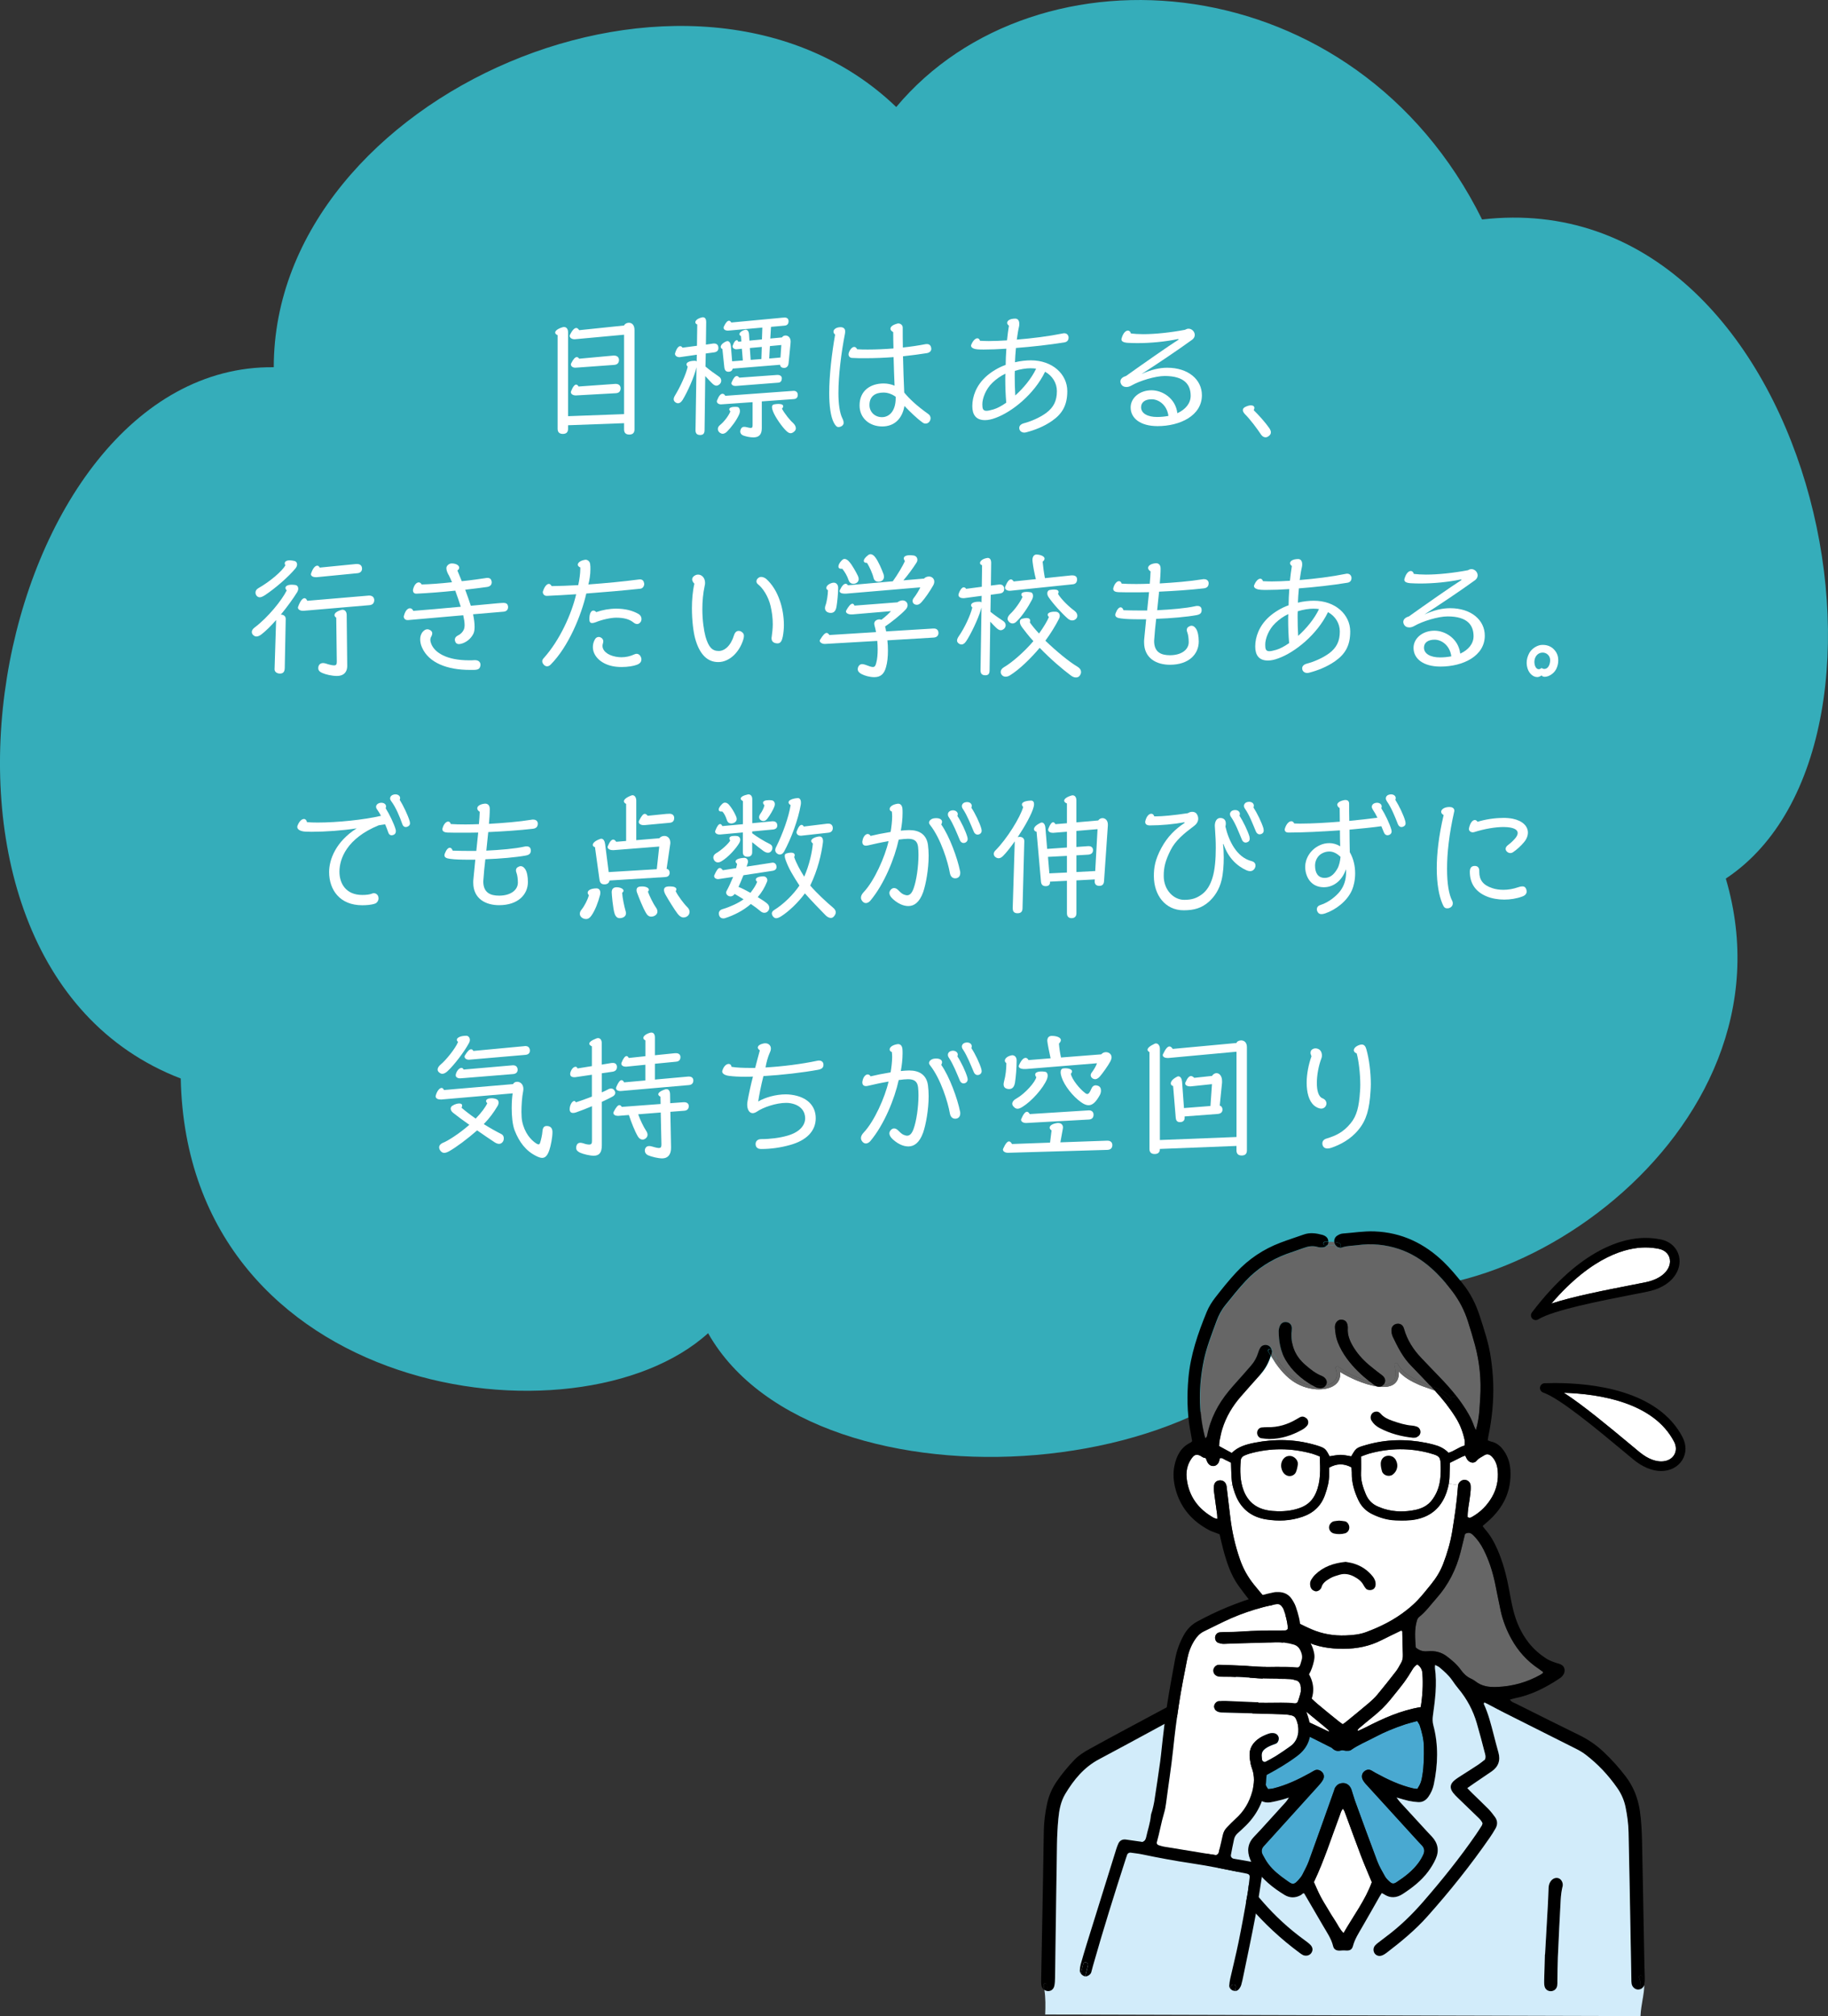 <?xml version="1.0" encoding="UTF-8"?> <svg xmlns="http://www.w3.org/2000/svg" id="_レイヤー_2" viewBox="0 0 504.61 556.36"><rect x="0" y="0" width="504.61" height="556.36" fill="#333333" stroke="none"/><defs><style>.cls-1{fill:#666;}.cls-1,.cls-2,.cls-3,.cls-4,.cls-5,.cls-6{stroke-width:0px;}.cls-2{fill:#000;}.cls-3{fill:#49a9d1;}.cls-4{fill:#d2ecfa;}.cls-5{fill:#35adba;}.cls-6{fill:#fff;}</style></defs><g id="_レイヤー_1-2"><path class="cls-5" d="M195.47,367.88c29.58,52.22,154.82,42.63,171.21-15.77,43.39,18.42,130.77-38.38,109.72-109.68,56.89-37.65,24.33-192.4-67.28-181.87-35.05-70.68-122.93-77.4-161.72-31.03-55.72-53.57-171.83-3.5-171.83,71.8-77.64-.87-110.23,163.72-25.68,196.27,1.86,87.96,109.51,102.94,145.57,70.28Z"></path><path class="cls-6" d="M156.81,117.34v.99c0,1.06-.64,1.4-1.44,1.4s-1.44-.34-1.44-1.4v-25.85c-.49-.19-.68-.46-.68-.72,0-.53.87-1.14,2.12-1.48.11-.04.23-.04.34-.04.64,0,1.1.53,1.1,1.44v23.16l15.46-.57v-21.91l-13.57,1.25h-.15c-.72,0-1.29-.42-1.29-.91,0-.11,0-.23.08-.34.61-1.21,1.21-1.86,1.74-1.86.27,0,.53.19.8.61l12.39-1.29c.19-.46.76-.76,1.33-.76.76,0,1.55.53,1.55,1.97v27.48c0,1.06-.64,1.4-1.44,1.4s-1.44-.34-1.44-1.4v-1.74l-15.46.57ZM169.39,98.12h.15c.87,0,1.33.53,1.33,1.21s-.34,1.29-1.33,1.36l-10.54.76c-.8.08-1.4-.34-1.4-.87,0-.11,0-.23.08-.34.61-1.21,1.1-1.71,1.55-1.71.23,0,.46.15.64.45l9.51-.87ZM169.84,105.93h.15c.87,0,1.33.53,1.33,1.21s-.34,1.33-1.33,1.36l-10.99.61h-.08c-.76,0-1.33-.38-1.33-.91,0-.11.04-.19.08-.3.49-1.25.99-1.78,1.36-1.78.27,0,.49.19.68.53l10.12-.72Z"></path><path class="cls-6" d="M194.86,95.09l1.82-.27c.15-.04.3-.04.42-.04.83,0,1.21.49,1.21,1.25,0,.64-.34,1.1-1.25,1.21l-2.24.3-.08,3.6c1.29,1.1,2.77,2.12,3.71,2.77.46.3.64.72.64,1.14,0,.34-.15.68-.42.95-.3.26-.61.42-.91.42-.38,0-.76-.23-1.18-.64-.42-.42-1.14-1.17-1.9-2.01l-.19,14.9c0,1.06-.49,1.36-1.21,1.36-.87,0-1.29-.42-1.29-1.29l.27-17.4c-.64,2.73-2.43,6.71-3.83,9.02-.42.64-.83.91-1.25.91-.3,0-.57-.11-.83-.34-.23-.19-.38-.45-.38-.76s.11-.64.42-1.14c1.36-2.24,3.03-5.8,3.45-7.88-.23-.19-.34-.42-.34-.61,0-.53.8-.99,2.35-.99.19,0,.34.08.46.19l.04-1.86-4.47.64c-.11,0-.19.04-.3.04-.68,0-1.25-.38-1.25-.91,0-.08,0-.15.04-.23.38-1.25.91-1.9,1.4-1.9.23,0,.45.15.64.42l3.98-.53.08-5.88c-.34-.11-.53-.34-.53-.61,0-.49.64-1.06,1.82-1.33.08-.04.19-.04.27-.04.72,0,.91.68.91,1.29l-.08,6.22ZM207.75,110.97l-8.11.57-.61.04c-.61,0-1.14-.34-1.14-.8,0-.08,0-.19.04-.27.49-1.29,1.02-1.86,1.52-1.86.27,0,.57.19.76.57l18.8-1.37c.72-.04,1.21.38,1.21,1.1,0,.61-.27,1.1-1.06,1.17l-8.87.64v7.39c0,1.74-.76,2.54-2.31,2.54-.99,0-1.97-.23-2.73-.49-.57-.19-.91-.64-.91-1.17,0-.19.08-.38.15-.61.23-.49.53-.64.95-.64.23,0,.49.04.72.11.49.11.83.19,1.06.19.45,0,.53-.23.53-.76v-6.37ZM201.31,112.94c0-.45.68-.68,1.55-.68.23,0,.45,0,.68.04.45.04.72.53.72,1.14,0,.27-.08.53-.19.83-.72,1.71-2.24,3.68-3.37,4.81-.42.42-.83.61-1.21.61-.27,0-.53-.11-.8-.3-.38-.3-.53-.68-.53-1.02,0-.38.19-.76.61-1.1,1.18-.95,2.46-2.69,2.84-3.75-.19-.23-.3-.42-.3-.57ZM205.06,99.49l-.27-3.26-1.02.11-.53.04c-.53,0-1.02-.34-1.02-.8,0-.08,0-.11.04-.19.34-1.06.8-1.52,1.14-1.52.19,0,.3.15.38.42l.87-.08-.11-1.48c-.27-.11-.42-.34-.42-.53,0-.38.49-.87,1.44-1.17.11-.04.19-.04.3-.04.53,0,.87.49.91,1.33l.11,1.67,3.45-.34.11-3.26-8.98.8-.57.04c-.61,0-1.14-.3-1.14-.76,0-.08,0-.23.04-.3.53-1.17,1.02-1.67,1.44-1.67.27,0,.45.19.64.49l14.14-1.33c.08,0,.53-.04.61-.04.72,0,1.06.42,1.06,1.02s-.27,1.14-1.06,1.21l-3.79.34-.19,3.22,3.22-.3c.23-.38.61-.53.99-.53.68,0,1.4.53,1.4,1.67,0,.08-.04.53-.04.64l-.53,5.34c-.08.91-.64,1.29-1.21,1.29-.53,0-1.06-.19-1.14-.87l-13.08,1.06c-.11.64-.64.87-1.14.87-.64,0-1.06-.3-1.17-1.25l-.53-5.04c-.3-.11-.46-.3-.46-.57,0-.45.46-1.06,1.52-1.52.11-.04.23-.08.34-.08.53,0,.87.57.95,1.4l.34,4.17,2.96-.23ZM214.65,103.47c.57-.04,1.17.27,1.17.91s-.27,1.17-.99,1.21l-11.22.87-.61.04c-.61,0-1.1-.3-1.1-.76,0-.08.04-.15.08-.27.49-1.17.95-1.71,1.4-1.71.23,0,.49.15.68.45l10.57-.76ZM207.22,99.3l2.96-.23.11-3.34-3.3.3.23,3.26ZM212.34,98.92l3.11-.27.23-3.45-3.15.3-.19,3.41ZM218.89,116.69c.49.42.8.99.8,1.48,0,.3-.11.57-.34.8-.38.38-.76.57-1.1.57-.38,0-.76-.23-1.17-.61-1.14-1.06-3.11-3.83-3.71-5.46-.19-.46-.27-.83-.27-1.14,0-.42.19-.68.64-.76s.83-.11,1.17-.11c.87,0,1.29.26,1.29.64,0,.19-.11.42-.34.68.72,1.36,2.27,3.26,3.03,3.9Z"></path><path class="cls-6" d="M230.08,91.49c0-.57.72-1.21,1.97-1.21.61,0,1.25.3,1.25,1.1,0,.19,0,.42-.04.64-1.06,5.38-1.82,11.56-1.82,16.45,0,2.88.34,5.42,1.06,6.9.27.53.38.91.38,1.33,0,.72-.8,1.14-1.44,1.14-.42,0-.8-.34-1.25-1.17-.91-1.71-1.29-4.78-1.29-8.19,0-4.89.72-11.03,1.63-16.15-.3-.23-.45-.53-.45-.83ZM245.81,90.69c0-.57.68-1.1,2.05-1.44h.15c.49,0,1.18.38,1.18,1.14,0,1.78,0,3.64.04,5.5,2.24-.23,4.4-.57,6.18-.91.15-.04.3-.04.46-.04.68,0,1.06.38,1.17,1.02,0,.08.04.19.04.27,0,.61-.42,1.06-1.21,1.21-1.9.3-4.17.61-6.6.87.08,3.37.19,6.75.34,10.01,1.33,1.63,3.37,3.6,6.63,5.91.45.3.64.76.64,1.17s-.19.83-.42,1.06c-.3.3-.61.42-.95.42-.27,0-.57-.08-.8-.27-1.71-1.21-3.52-3.03-5.04-4.59-.64,3.64-2.88,5.65-6.14,5.65-3.49,0-6.25-2.27-6.25-5.8,0-4.13,3.07-6.06,6.63-6.06.99,0,2.05.19,3.03.61-.11-2.35-.19-5.12-.27-7.88-2.58.19-5.27.3-7.81.3-1.29,0-2.54,0-3.71-.08-.53-.04-.91-.45-.91-.99,0-.15.04-.3.08-.45.38-1.06.99-1.59,1.48-1.59.34,0,.61.23.8.64.95.08,1.97.08,3.03.08,2.2,0,4.62-.11,7.01-.3-.04-1.55-.08-3.11-.08-4.51-.53-.3-.76-.61-.76-.95ZM247.25,109.49c-.95-.72-2.16-1.17-3.37-1.17-2.27,0-3.87,1.02-3.87,3.45,0,1.9,1.48,3.34,3.45,3.34s3.79-1.63,3.79-5.27v-.34Z"></path><path class="cls-6" d="M278.03,89.06c0-.61.8-1.14,2.24-1.14.68,0,1.1.53,1.1,1.4,0,.27,0,.53-.08.83-.23.95-.42,2.2-.61,3.56,4.25-.34,8.79-.91,12.74-1.71.11-.04.27-.04.38-.04.68,0,1.06.46,1.17.99v.27c0,.57-.34,1.14-1.14,1.25-4.13.68-8.94,1.21-13.38,1.55-.15,1.48-.23,2.88-.27,3.94,1.55-.38,3.15-.53,4.4-.53,5.95,0,10.04,3.83,10.04,8.49,0,3.87-1.36,6.22-4.17,8.19-2.31,1.63-5,2.62-7.16,3.18-.19.04-.38.08-.53.08-.76,0-1.4-.49-1.4-1.29,0-.61.46-1.06,1.29-1.29,1.78-.46,4.28-1.48,6.14-2.84,2.08-1.55,2.96-3.37,2.96-6.03,0-2.2-1.21-4.21-3.26-5.34-3.03,6.25-9.17,11.11-13.68,12.74-1.1.42-2.08.61-2.92.61-2.5,0-3.49-1.52-3.49-3.87,0-2.62,1.06-5.69,3.83-8.19,1.48-1.33,3.52-2.54,5.38-3.18,0-1.29.08-2.84.19-4.47-2.31.15-4.43.23-6.18.23-.61,0-1.18,0-1.67-.04-.91-.04-1.9-.38-1.9-1.02,0-.11,0-.19.08-.3.49-1.21,1.18-1.74,1.67-1.74.34,0,.61.27.72.68.72.04,1.59.08,2.46.08,1.52,0,3.22-.08,5-.19.15-1.48.34-2.88.53-4.05-.34-.27-.49-.53-.49-.8ZM273.94,105.63c-1.78,1.67-2.8,4.28-2.77,5.99,0,1.17.19,1.74,1.14,1.74.46,0,1.06-.15,1.9-.38,1.02-.3,2.27-.95,3.56-1.86-.19-2.16-.27-4.43-.27-6.41,0-.57,0-1.1.04-1.59-1.33.61-2.54,1.48-3.6,2.5ZM284.55,101.61c-1.25,0-2.84.23-4.4.72-.04.46-.04.95-.04,1.48,0,1.63.04,3.52.15,5.31,2.24-2.01,4.44-4.62,5.76-7.39-.45-.08-.95-.11-1.48-.11Z"></path><path class="cls-6" d="M325.26,93.54c-3.64.76-7.66,1.14-11.33,1.14-.91,0-1.78-.04-2.62-.08-1.21-.08-1.74-.42-1.74-.95,0-.08,0-.19.04-.27.42-1.52,1.14-2.16,1.74-2.16.38,0,.72.3.83.8.95.11,2.12.19,3.37.19,3.37,0,7.62-.46,11.6-1.21.3-.19.64-.3.95-.3.91,0,1.71.83,1.71,1.71,0,.49-.23.99-.76,1.36-3.98,2.88-9.97,6.9-13.95,9.44,2.65-1.21,4.97-1.74,7.09-1.74,5.88,0,9.59,3.3,9.59,7.58,0,5.61-5.99,8.53-12.24,8.53-4.74,0-7.43-2.16-7.43-5.15,0-2.62,2.46-4.74,5.76-4.74,3.07,0,6.67,2.27,7.13,6.33,2.31-1.06,3.68-2.77,3.68-4.81,0-2.99-1.63-5.46-7.16-5.46-2.62,0-6.94,1.33-9.17,2.62-.49.27-.95.42-1.4.42-.68,0-1.25-.3-1.52-.91-.11-.19-.15-.42-.15-.61,0-.61.45-1.21,1.55-1.52,4.78-3.41,11.71-8.26,14.52-10.04l-.08-.15ZM317.91,110.17c-1.78,0-2.92.8-2.92,2.2,0,1.71,1.82,2.69,4.4,2.69,1.14,0,2.16-.11,3.15-.3-.42-3.07-2.73-4.59-4.62-4.59Z"></path><path class="cls-6" d="M350.36,118.1c.3.46.46.83.46,1.17,0,.46-.23.8-.61,1.06-.27.23-.57.34-.87.34-.46,0-.87-.27-1.18-.68-1.17-1.74-2.99-4.21-4.51-5.72-.34-.38-.57-.76-.57-1.1s.19-.61.57-.83c.64-.34,1.21-.49,1.67-.49.57,0,.95.26.95.72,0,.19-.08.38-.19.61,1.33,1.29,3.3,3.49,4.28,4.93Z"></path><path class="cls-6" d="M75.8,184.43l.42-13.34c-1.36,1.55-2.77,2.96-3.98,3.9-.53.42-1.02.64-1.44.64-.3,0-.57-.11-.8-.3-.3-.23-.49-.57-.49-.95s.23-.83.8-1.25c3.64-2.73,7.5-7.5,8.83-10.2-.23-.27-.34-.49-.34-.72,0-.49.61-.87,1.74-.87.27,0,.61.04.99.08.49.08.8.49.8,1.02,0,.3-.11.61-.27.91-1.1,1.78-2.77,4.09-4.55,6.25h.11c.49,0,1.25.3,1.25,1.17l-.27,13.61c-.04,1.1-.53,1.48-1.33,1.48s-1.48-.46-1.48-1.17v-.27ZM78.6,155.44c0-.49.49-.83,1.4-.83.34,0,.8.08,1.33.19.42.11.68.49.68.95,0,.34-.15.72-.42,1.06-1.97,2.39-5.61,5.53-8.41,7.39-.61.38-1.06.61-1.48.61-.68,0-1.17-.64-1.17-1.29,0-.46.23-.91.83-1.25,3.15-1.78,6.52-4.66,7.43-6.29-.15-.19-.19-.38-.19-.53ZM101.8,164.34h.15c.87,0,1.36.53,1.36,1.25s-.38,1.33-1.36,1.4l-18.16,1.55h-.19c-.76,0-1.36-.38-1.36-.91,0-.08.04-.15.08-.26.57-1.59,1.21-2.31,1.74-2.31.3,0,.57.27.76.72l16.98-1.44ZM98.31,155.63h.27c.83,0,1.36.46,1.36,1.29,0,.64-.42,1.18-1.29,1.25l-11.26,1.1h-.23c-.72,0-1.33-.3-1.33-.83,0-.11.04-.19.08-.3.45-1.33,1.1-2.05,1.67-2.05.27,0,.49.15.68.53l10.04-.99ZM92.82,170.45c-.34-.23-.49-.49-.49-.72,0-.57.72-1.1,1.93-1.44.11-.04.23-.04.3-.04.64,0,1.14.53,1.14,1.44l.15,14.1c0,1.55-.87,2.73-2.81,2.73-1.48,0-3.18-.42-4.09-.83-.68-.3-1.1-.68-1.1-1.33,0-.8.49-1.4,1.33-1.4.19,0,.42.04.68.11,1.14.38,1.9.53,2.35.53.64,0,.76-.34.76-1.02l-.15-12.13Z"></path><path class="cls-6" d="M123.79,158.58c-.3-.61-.57-1.17-.57-1.82,0-.57.64-1.29,1.48-1.29,1.25,0,2.05.57,2.05,1.14,0,.38-.19.61-.49.8.38.91.8,1.93,1.21,2.96,2.58-.26,4.93-.61,6.41-.83.23-.04.45-.08.64-.08.87,0,1.1.46,1.21,1.06v.19c0,.53-.3,1.1-1.25,1.25-1.44.19-3.6.49-6.06.76.57,1.59,1.14,3.15,1.55,4.43,3.3-.3,5.27-.49,7.28-.68.53-.04,1.33-.11,1.71-.11.99,0,1.21.46,1.29,1.02v.15c0,.64-.38,1.17-1.21,1.25-2.24.19-5.19.46-8.45.72.27,1.33.42,2.5.42,3.45,0,.83-.11,1.52-.38,2.01-.72,1.36-1.86,2.16-2.88,2.54-.42.15-.8.23-1.06.23-.46,0-.76-.19-.95-.53-.11-.23-.19-.46-.19-.68,0-.46.27-.87.8-1.14.76-.34,1.36-.95,1.67-1.63.15-.34.23-.8.23-1.29,0-.76-.15-1.63-.38-2.69-5.42.46-11.14.99-15.2,1.33-.8.08-1.21-.45-1.21-.95,0-.08,0-.15.04-.23.38-1.48,1.06-2.08,1.67-2.08.38,0,.72.27.91.72,3.11-.23,8.15-.68,13.11-1.14-.42-1.33-.95-2.92-1.52-4.44-3.56.38-7.43.68-10.65.83-.68.04-1.02-.34-1.02-.91,0-.11,0-.23.04-.34.34-1.29.99-1.86,1.55-1.86.3,0,.61.19.8.57,2.16-.04,5.27-.27,8.38-.61-.3-.76-.64-1.44-.95-2.08ZM119.32,174.77c0,.27-.08.53-.23.8-.19.3-.3.61-.3,1.02,0,.27.08.61.23,1.02.95,2.5,4.32,4.59,10.46,4.59.49,0,.95,0,1.44-.04,1.29-.08,1.71.64,1.71,1.25,0,.11,0,.23-.04.34-.15.87-.72,1.1-1.9,1.1h-1.02c-6.14,0-11.29-1.93-13.15-6.14-.34-.72-.53-1.52-.53-2.31s.23-1.55.76-2.12c.42-.46.83-.64,1.21-.64.3,0,.57.11.83.26.38.23.53.53.53.87Z"></path><path class="cls-6" d="M160.18,156.57c-.46-.19-.68-.46-.68-.76,0-.57.76-1.17,2.08-1.36h.11c.49,0,1.14.45,1.21,1.17.08.46.08.95.08,1.44,0,1.55-.27,3.15-.57,4.21,4.66-.34,9.63-.8,13.83-1.36.11,0,.27-.04.38-.04.83,0,1.1.49,1.21,1.17v.15c0,.49-.38,1.17-1.02,1.25-4.59.49-9.85.95-14.97,1.33-1.33,5.91-4.89,14.67-9.85,19.63-.34.34-.68.46-.99.46-.34,0-.64-.19-.83-.38-.27-.3-.49-.61-.49-1.02,0-.27.11-.53.42-.87,4.44-4.93,7.69-12.2,8.95-17.62-2.84.19-5.61.34-8.07.45-.76.04-1.14-.57-1.14-1.02,0-.08,0-.15.04-.23.45-1.4,1.1-2.05,1.63-2.05.3,0,.57.23.76.61,2.16-.04,4.66-.11,7.35-.27.34-1.52.57-3.26.57-4.43v-.46ZM170.11,167.95c2.46,0,4.51.53,6.1,1.44.64.38.87.91.87,1.4,0,.34-.11.68-.27.87-.3.38-.61.53-.95.53s-.72-.19-.99-.42c-1.17-.95-2.73-1.33-4.81-1.33-1.4,0-3.87.53-5.61,1.25-.38.15-.72.23-.99.23-.72,0-.76-.61-.76-1.17,0-1.44.46-2.27,1.1-2.27.23,0,.49.11.8.42,1.74-.61,3.64-.95,5.5-.95ZM175.72,180.41c.64,0,1.1.49,1.29,1.14.04.15.04.3.04.42,0,.61-.34,1.1-1.18,1.44-.95.38-2.58.64-4.28.64-.91,0-1.82-.08-2.62-.26-3.15-.68-5.31-2.81-5.31-5.23,0-.61.11-1.21.42-1.86.27-.64.72-.95,1.21-.95.23,0,.45.08.68.23.42.27.57.64.57,1.02,0,.19-.08.38-.11.57-.08.23-.11.46-.11.68,0,1.25,1.25,2.5,3.68,2.96.49.08,1.02.15,1.52.15,1.25,0,2.46-.27,3.6-.8.23-.11.42-.15.61-.15Z"></path><path class="cls-6" d="M191.07,159.87c0-.49.38-.95,1.02-1.21.23-.08.42-.11.61-.11.53,0,1.02.23,1.4.68.34.38.53.99.53,1.63,0,.27-.04.53-.11.8-.45,2.08-.64,4.32-.64,6.41,0,3.11.42,5.91.87,7.58.83,2.88,1.82,3.98,3.64,3.98,1.63,0,3.34-1.4,4.25-4.4.27-.83.76-1.14,1.25-1.14.3,0,.57.08.83.26.46.3.64.64.64,1.14,0,.3-.08.64-.19,1.02-1.1,3.52-3.83,6.14-6.82,6.18-3.07.04-5.27-2.12-6.48-6.59-.45-1.67-.87-4.85-.87-8.26,0-2.27.19-4.66.68-6.78-.38-.38-.61-.8-.61-1.17ZM210.1,159.19c.53,0,1.1.27,1.48.61,1.52,1.4,2.81,3.34,3.71,5.99.64,1.82,1.1,4.25,1.1,6.67,0,1.1-.11,2.16-.3,3.18-.23,1.17-.61,1.89-1.44,1.89-.76,0-1.67-.3-1.67-1.4,0-.11,0-.23.04-.38.15-1.14.3-2.35.3-3.52,0-1.74-.23-3.41-.61-5.04-.64-2.69-2.16-4.93-3.45-5.95-.34-.27-.45-.57-.45-.83,0-.46.3-.83.76-1.1.15-.08.34-.11.53-.11Z"></path><path class="cls-6" d="M241.83,174.43c-.11-.64-.27-1.25-.42-1.82-.04-.19-.08-.38-.08-.53,0-.76.76-1.17,1.44-1.17.19,0,.38.04.53.11,1.06-.8,2.08-1.74,2.65-2.39l-10.65.91h-.3c-.83,0-1.48-.34-1.48-.83,0-.08.04-.19.08-.27.64-1.17,1.25-1.86,1.71-1.86.23,0,.42.19.57.53l11.86-.91c.49-.38.99-.53,1.4-.53.8,0,1.4.57,1.4,1.33,0,.34-.15.76-.53,1.17-1.14,1.29-4.09,3.64-5.69,4.7.11.45.23.91.3,1.36l13-.8h.19c.8,0,1.25.49,1.25,1.25,0,.68-.46,1.21-1.36,1.25l-12.74.76c.11.95.15,1.89.15,2.84,0,1.67-.15,3.26-.53,4.55-.49,1.82-1.44,2.77-3.22,2.77-1.29,0-2.62-.38-3.56-.87-.72-.38-1.02-.83-1.02-1.33,0-.68.46-1.4,1.21-1.4.27,0,.57.08.91.19.99.38,1.63.61,2.05.61.57,0,.76-.42.95-1.21.27-.99.38-2.27.38-3.68,0-.76-.04-1.52-.11-2.31l-14.44.83h-.08c-.72,0-1.36-.42-1.36-.87,0-.08.04-.19.08-.27.8-1.29,1.33-1.89,1.82-1.89.27,0,.49.19.76.57l12.89-.8ZM228.11,162.22c0-.83,1.36-1.44,2.05-1.44.64,0,1.21.49,1.21,1.44,0,1.33-.23,3.9-.46,5.19-.23,1.29-.8,1.71-1.59,1.71s-1.59-.42-1.59-1.33c0-.19.04-.42.11-.64.45-1.21.68-3.03.72-4.28-.3-.15-.46-.42-.46-.64ZM232.2,156.95c-.49,0-.76-.23-.76-.64,0-.45.3-1.06,1.02-1.78.23-.19.42-.3.68-.3.46,0,.95.34,1.4.91.72.83,1.82,2.8,2.27,3.75.15.3.23.61.23.87,0,.83-.68,1.33-1.48,1.33-.57,0-1.06-.27-1.33-1.06-.38-1.17-1.06-2.27-1.74-3.11-.11.04-.23.04-.3.04ZM246.45,160.4c1.33-1.82,2.84-4.4,3.34-5.57-.19-.3-.3-.53-.3-.76,0-.57.64-.87,1.74-.87.3,0,.61.04.95.08.64.08,1.06.57,1.06,1.18,0,.26-.08.53-.27.83-1.02,1.59-2.35,3.41-3.6,4.85l5.69-.49c.42-.42.91-.57,1.4-.57.76,0,1.44.57,1.44,1.4,0,.3-.08.68-.3,1.06-.87,1.55-2.31,3.64-3.26,4.66-.46.49-.83.68-1.25.68-.61,0-1.17-.38-1.17-1.02,0-.26.08-.57.3-.83.72-.91,1.52-2.24,1.82-2.96l-20.54,1.74h-.34c-.83,0-1.4-.26-1.4-.72,0-.08.04-.19.08-.27.57-1.21,1.14-1.74,1.59-1.74.27,0,.45.15.64.42l12.39-1.1ZM239.25,155.32c-.49,0-.8-.19-.8-.57s.34-.91,1.17-1.55c.23-.19.46-.27.68-.27.49,0,.95.34,1.36.91.87,1.17,1.78,3.37,2.16,4.4.15.34.19.68.19.95,0,.87-.72,1.33-1.52,1.33-.57,0-1.14-.27-1.33-.99-.3-1.29-1.14-3.11-1.82-4.21h-.11Z"></path><path class="cls-6" d="M273.52,161.58l2.05-.26c.11-.04.27-.04.38-.04.83,0,1.25.46,1.25,1.25,0,.64-.34,1.14-1.25,1.25l-2.46.34-.08,4.7c1.25,1.02,2.62,1.93,3.52,2.54.46.3.68.76.68,1.17,0,.34-.15.68-.42.95-.3.26-.61.42-.95.42-.38,0-.76-.23-1.21-.64-.38-.34-.99-.99-1.67-1.71l-.19,13.42c0,1.06-.45,1.36-1.17,1.36-.76,0-1.33-.3-1.33-1.33l.27-17.36c-.11.38-.15.49-.19.64-.72,2.5-2.84,6.9-4.06,8.68-.42.61-.83.87-1.25.87-.3,0-.61-.11-.87-.34-.23-.19-.38-.42-.38-.76,0-.3.15-.68.46-1.14,1.59-2.27,3.26-5.84,3.75-7.96-.23-.19-.34-.42-.34-.64,0-.49.68-.95,2.05-.95h.34c.23,0,.42.08.49.23l.04-1.86-4.81.64h-.3c-.72,0-1.29-.34-1.29-.87,0-.45.72-2.12,1.44-2.12.23,0,.49.11.68.42l4.32-.57.08-5.95c-.38-.11-.57-.34-.57-.61,0-.53.68-1.14,1.86-1.36.08,0,.19-.04.27-.04.61,0,.95.49.95,1.36l-.08,6.25ZM282.05,172.95c-.3-.38-.53-.91-.53-1.36,0-.42.19-.76.68-.87.42-.11.95-.19,1.14-.19.64,0,1.02.23,1.02.72,0,.15,0,.3-.08.49.57.83,1.59,2.08,2.54,3.07,1.29-1.78,2.31-3.53,2.73-4.55-.23-.23-.34-.45-.34-.64,0-.49.76-.83,1.82-.83h.27c.76,0,1.25.46,1.25,1.14,0,.27-.08.57-.27.91-.87,1.71-2.24,3.98-3.71,5.95,2.99,2.88,6.48,5.76,8.83,7.16.76.46,1.02.99,1.02,1.48,0,.3-.11.61-.27.87-.27.46-.68.64-1.14.64s-.91-.19-1.33-.49c-2.31-1.71-5.65-4.55-8.68-7.69-2.54,3-5.57,5.95-8.19,7.58-.42.27-.83.38-1.21.38-.42,0-.8-.15-1.06-.49-.23-.27-.3-.57-.3-.83,0-.49.3-.95.95-1.33,2.12-1.21,5.61-4.25,8.07-7.16-1.21-1.29-2.54-3.03-3.22-3.94ZM285.95,159.8c-.38-1.44-.76-3.45-.91-4.78,0-.15-.04-.34-.04-.49,0-.95.45-1.52,1.14-1.52.57,0,2.2.3,2.2,1.14,0,.27-.15.57-.53.83.11,1.25.38,3.26.64,4.55l7.28-.76h.3c.91,0,1.29.46,1.29,1.1,0,.68-.3,1.29-1.21,1.36l-17.21,1.78h-.19c-.68,0-1.29-.34-1.29-.87,0-.11.04-.19.08-.3.57-1.4,1.1-1.97,1.55-1.97.27,0,.53.19.76.57l6.14-.64ZM281.94,164.04c0-.42.49-.72,1.44-.72.34,0,.72.04,1.14.11.42.08.64.46.64.99,0,.3-.08.64-.27,1.02-1.06,2.05-2.73,4.59-4.32,6.1-.34.34-.72.49-1.06.49-.46,0-.83-.23-1.14-.64-.15-.19-.23-.38-.23-.61,0-.46.27-.95.8-1.44,1.06-.99,2.69-3.15,3.33-4.66-.23-.23-.34-.46-.34-.64ZM296.6,168.55c.53.38.8.87.8,1.36,0,.23-.08.49-.23.68-.3.42-.76.61-1.17.61s-.8-.15-1.18-.46c-1.52-1.29-4.17-4.17-5.38-5.99-.23-.34-.34-.72-.34-1.02,0-.49.23-.87.76-.95.42-.08.8-.11,1.14-.11.83,0,1.21.27,1.21.68,0,.15-.04.34-.15.53.83,1.44,3.11,3.64,4.55,4.66Z"></path><path class="cls-6" d="M316.66,168.48l.53-5.08c-1.59.04-3.11.04-4.55.04s-2.77,0-3.94-.04c-.87-.04-1.4-.34-1.4-.91,0-.08,0-.19.04-.27.34-1.25,1.02-1.86,1.55-1.86.34,0,.61.23.72.68,1.14.08,2.54.11,4.09.11,1.14,0,2.39-.04,3.68-.08.11-1.17.19-2.35.23-3.41-.45-.27-.68-.61-.68-.95,0-.61.72-1.14,2.01-1.29.68-.08,1.44.26,1.44,1.44,0,1.36-.11,2.77-.23,4.13,3.98-.23,8.26-.57,11.75-1.14.15-.04.3-.04.45-.04,1.02,0,1.29.68,1.29,1.1,0,.8-.38,1.33-1.36,1.44-3.71.42-8.07.72-12.32.91l-.53,5.12c3.9-.19,7.92-.53,10.46-1.1.27-.08.49-.08.68-.08.91,0,1.14.61,1.14,1.14,0,.8-.38,1.21-1.44,1.4-2.69.49-6.97.87-11.11,1.02-.23,1.93-.42,3.83-.53,5.57,0,.19-.04.34-.04.53,0,3.11,1.93,3.94,4.36,3.94,3.26,0,5.19-1.59,5.19-3.6,0-1.02-.15-2.08-.38-2.69-.11-.23-.15-.45-.15-.68,0-.38.15-.68.46-.87s.57-.3.87-.3c.46,0,.87.3,1.25.87.45.72.72,1.97.72,3.49,0,3.45-2.69,6.41-7.96,6.41-3.56,0-7.13-1.67-7.13-6.22,0-.3,0-.61.04-.91.15-1.67.34-3.49.53-5.42h-1.74c-2.05,0-3.87-.04-5.19-.23-.99-.11-1.59-.38-1.59-.99,0-.15.04-.3.11-.49.38-1.02.91-1.59,1.36-1.59.34,0,.61.26.8.8,1.21.04,2.77.08,4.55.08h1.97Z"></path><path class="cls-6" d="M356.12,155.4c0-.61.8-1.14,2.24-1.14.68,0,1.1.53,1.1,1.4,0,.26,0,.53-.08.83-.23.95-.42,2.2-.61,3.56,4.25-.34,8.79-.91,12.74-1.71.11-.04.27-.04.38-.04.68,0,1.06.45,1.18.99v.26c0,.57-.34,1.14-1.14,1.25-4.13.68-8.94,1.21-13.38,1.55-.15,1.48-.23,2.88-.27,3.94,1.55-.38,3.15-.53,4.4-.53,5.95,0,10.04,3.83,10.04,8.49,0,3.87-1.36,6.22-4.17,8.19-2.31,1.63-5,2.62-7.16,3.18-.19.04-.38.08-.53.08-.76,0-1.4-.49-1.4-1.29,0-.61.45-1.06,1.29-1.29,1.78-.46,4.28-1.48,6.14-2.84,2.08-1.55,2.96-3.37,2.96-6.03,0-2.2-1.21-4.21-3.26-5.34-3.03,6.25-9.17,11.11-13.68,12.74-1.1.42-2.08.61-2.92.61-2.5,0-3.49-1.52-3.49-3.87,0-2.62,1.06-5.69,3.83-8.19,1.48-1.33,3.52-2.54,5.38-3.18,0-1.29.08-2.84.19-4.47-2.31.15-4.43.23-6.18.23-.61,0-1.17,0-1.67-.04-.91-.04-1.9-.38-1.9-1.02,0-.11,0-.19.08-.3.49-1.21,1.18-1.74,1.67-1.74.34,0,.61.26.72.68.72.04,1.59.08,2.46.08,1.52,0,3.22-.08,5-.19.15-1.48.34-2.88.53-4.06-.34-.27-.49-.53-.49-.8ZM352.03,171.96c-1.78,1.67-2.8,4.28-2.77,5.99,0,1.18.19,1.74,1.14,1.74.46,0,1.06-.15,1.9-.38,1.02-.3,2.27-.95,3.56-1.86-.19-2.16-.27-4.43-.27-6.41,0-.57,0-1.1.04-1.59-1.33.61-2.54,1.48-3.6,2.5ZM362.64,167.95c-1.25,0-2.84.23-4.4.72-.04.46-.04.95-.04,1.48,0,1.63.04,3.53.15,5.31,2.24-2.01,4.43-4.62,5.76-7.39-.45-.08-.95-.11-1.48-.11Z"></path><path class="cls-6" d="M403.35,159.87c-3.64.76-7.66,1.14-11.33,1.14-.91,0-1.78-.04-2.62-.08-1.21-.08-1.74-.42-1.74-.95,0-.08,0-.19.04-.26.42-1.52,1.14-2.16,1.74-2.16.38,0,.72.3.83.8.95.11,2.12.19,3.37.19,3.37,0,7.62-.45,11.6-1.21.3-.19.64-.3.95-.3.91,0,1.71.83,1.71,1.71,0,.49-.23.99-.76,1.37-3.98,2.88-9.97,6.9-13.95,9.44,2.65-1.21,4.97-1.74,7.09-1.74,5.88,0,9.59,3.3,9.59,7.58,0,5.61-5.99,8.53-12.24,8.53-4.74,0-7.43-2.16-7.43-5.16,0-2.62,2.46-4.74,5.76-4.74,3.07,0,6.67,2.27,7.13,6.33,2.31-1.06,3.68-2.77,3.68-4.81,0-2.99-1.63-5.46-7.16-5.46-2.62,0-6.94,1.33-9.17,2.62-.49.27-.95.42-1.4.42-.68,0-1.25-.3-1.52-.91-.11-.19-.15-.42-.15-.61,0-.61.45-1.21,1.55-1.52,4.78-3.41,11.71-8.26,14.52-10.04l-.08-.15ZM396,176.51c-1.78,0-2.92.8-2.92,2.2,0,1.71,1.82,2.69,4.4,2.69,1.14,0,2.16-.11,3.15-.3-.42-3.07-2.73-4.59-4.62-4.59Z"></path><path class="cls-6" d="M424.31,186.82c-1.06,0-2.12-.91-2.58-2.2-.19-.57-.3-1.14-.3-1.78,0-.83.23-1.74.72-2.65.83-1.44,2.31-2.08,3.11-2.2.23-.04.45-.04.68-.04,1.36,0,2.5.57,3.26,1.52.68.8.95,1.74.95,2.73,0,.64-.11,1.29-.34,1.9-.57,1.67-2.24,2.65-3.37,2.65-.38,0-.72-.11-.91-.38-.38.3-.8.46-1.21.46ZM426.36,184.58c.91,0,1.55-1.1,1.55-2.43,0-1.21-.95-2.08-2.08-2.08-1.33,0-2.27,1.14-2.27,2.58,0,.27.04.57.11.87.19.68.61,1.14,1.1,1.14.23,0,.49-.11.76-.34.3.19.57.27.83.27Z"></path><path class="cls-6" d="M104.15,223.44c-.23-.3-.34-.57-.34-.83,0-.49.42-.87.83-.99.19-.08.42-.11.64-.11.72,0,1.29.42,1.29,1.02,0,.15-.04.3-.11.49.99,1.59,2.31,4.25,2.77,5.91.04.19.04.34.04.46,0,.45-.19.72-.49.91-.23.11-.45.19-.64.19-.42,0-.76-.19-.95-.76-.27-.72-.53-1.52-.87-2.27-.53.08-1.14.15-1.78.27-8.79,3.6-10.84,9.21-10.84,12.81,0,3.15,1.71,6.41,6.29,6.41,1.14,0,2.05-.11,2.73-.38.15-.08.3-.11.49-.11.49,0,.95.3,1.17.8.08.23.11.46.11.64,0,.64-.42,1.21-.87,1.4-1.06.42-2.65.49-3.64.49-6.18,0-9.13-4.25-9.13-9.17,0-3.41,1.82-8.38,7.62-12.05-3.9.61-8.68.95-12.47.95-.57,0-1.1-.04-1.59-.04-1.25-.04-2.35-.49-2.35-1.29,0-.15.04-.3.11-.46.49-1.21,1.18-1.74,1.74-1.74.42,0,.72.34.83.87.83.08,1.86.11,2.99.11,5.27,0,12.85-.76,17.44-1.86-.3-.61-.68-1.17-1.02-1.67ZM113.1,226.66c.04.19.08.34.08.49,0,.42-.19.68-.53.87-.19.11-.42.19-.64.19-.38,0-.76-.23-.95-.8-.72-2.08-1.78-4.62-3.03-6.29-.23-.3-.34-.57-.34-.8,0-.53.42-.91.83-1.02.19-.08.42-.11.64-.11.72,0,1.29.42,1.29,1.02,0,.15-.04.3-.11.49.99,1.59,2.27,4.25,2.77,5.95Z"></path><path class="cls-6" d="M131.48,234.81l.53-5.08c-1.59.04-3.11.04-4.55.04s-2.77,0-3.94-.04c-.87-.04-1.4-.34-1.4-.91,0-.08,0-.19.04-.26.34-1.25,1.02-1.86,1.55-1.86.34,0,.61.23.72.68,1.14.08,2.54.11,4.09.11,1.14,0,2.39-.04,3.68-.08.11-1.17.19-2.35.23-3.41-.45-.26-.68-.61-.68-.95,0-.61.72-1.14,2.01-1.29.68-.08,1.44.27,1.44,1.44,0,1.36-.11,2.77-.23,4.13,3.98-.23,8.26-.57,11.75-1.14.15-.04.3-.04.45-.04,1.02,0,1.29.68,1.29,1.1,0,.8-.38,1.33-1.36,1.44-3.71.42-8.07.72-12.32.91l-.53,5.12c3.9-.19,7.92-.53,10.46-1.1.27-.08.49-.08.68-.08.91,0,1.14.61,1.14,1.14,0,.8-.38,1.21-1.44,1.4-2.69.49-6.97.87-11.11,1.02-.23,1.93-.42,3.83-.53,5.57,0,.19-.04.34-.04.53,0,3.11,1.93,3.94,4.36,3.94,3.26,0,5.19-1.59,5.19-3.6,0-1.02-.15-2.08-.38-2.69-.11-.23-.15-.46-.15-.68,0-.38.15-.68.46-.87.3-.19.57-.3.87-.3.46,0,.87.3,1.25.87.45.72.72,1.97.72,3.49,0,3.45-2.69,6.41-7.96,6.41-3.56,0-7.13-1.67-7.13-6.22,0-.3,0-.61.04-.91.15-1.67.34-3.49.53-5.42h-1.74c-2.05,0-3.87-.04-5.19-.23-.99-.11-1.59-.38-1.59-.99,0-.15.04-.3.11-.49.38-1.02.91-1.59,1.36-1.59.34,0,.61.27.8.8,1.21.04,2.77.08,4.55.08h1.97Z"></path><path class="cls-6" d="M162.23,246.3c0-.64.95-1.17,2.43-1.17.68,0,1.06.49,1.06,1.21,0,.19-.04.42-.08.61-.57,2.2-1.36,4.21-2.35,5.65-.45.68-.95.99-1.52.99-.8,0-1.71-.57-1.71-1.44,0-.34.11-.72.46-1.14.83-1.02,1.71-2.77,2.05-3.98-.23-.23-.34-.49-.34-.72ZM184.02,239.74c.61.11.83.61.83,1.1,0,.64-.38,1.14-1.25,1.17l-15.35.95c-.08.72-.68,1.06-1.36,1.06-.76,0-1.25-.26-1.4-1.25l-1.25-9.02c-.38-.11-.61-.3-.61-.61,0-.49.61-1.14,2.01-1.63.11-.04.23-.08.34-.08.57,0,.95.61,1.06,1.48l.99,7.73,13.27-.8.68-6.25-12.55.99h-.27c-.91,0-1.44-.42-1.44-.87,0-.08.04-.19.08-.26.49-1.18.99-1.78,1.48-1.78.27,0,.53.19.83.61l2.73-.23v-10.23c-.38-.19-.61-.42-.61-.72,0-.46.57-1.02,2.01-1.59.11-.04.27-.08.38-.08.57,0,1.02.61,1.02,1.48v10.92l6.37-.53c.34-.42.87-.64,1.4-.64.83,0,1.63.61,1.63,1.86,0,.15,0,.3-.04.49l-.99,6.75ZM172.69,251.38c.08.23.11.42.11.61,0,.95-.91,1.36-1.74,1.36-.64,0-1.1-.38-1.4-1.25-.45-1.33-.8-5.34-.8-5.91,0-.91.49-1.37,1.36-1.37.95,0,1.9.42,1.9.95,0,.19-.11.38-.38.57.08,1.36.57,3.75.95,5.04ZM181.06,250.39c.3.42.42.8.42,1.14,0,.87-.91,1.4-1.71,1.4-.57,0-1.06-.3-1.48-1.06-.95-1.67-1.86-4.06-2.43-5.53-.11-.27-.15-.49-.15-.72,0-.95.83-1.02,1.55-1.02,1.1,0,1.86.42,1.86.91,0,.19-.08.34-.27.53.42,1.17,1.44,3.26,2.2,4.36ZM184.06,224.58c.11,0,.57-.04.76-.04.87,0,1.29.53,1.29,1.14,0,.87-.42,1.29-1.29,1.36l-6.94.64h-.23c-.76,0-1.33-.38-1.33-.87,0-.11.04-.23.08-.34.68-1.33,1.14-1.9,1.59-1.9.27,0,.53.19.8.53l5.27-.53ZM189.71,250.28c.45.46.64.91.64,1.33,0,.91-.8,1.55-1.67,1.55-.57,0-1.1-.34-1.63-1.02-.87-1.14-2.58-3.9-3.34-5.27-.27-.49-.42-.95-.42-1.29,0-.53.34-.87.95-.95.27-.04.53-.04.76-.04,1.02,0,1.71.27,1.71.8,0,.15-.08.34-.19.53.61,1.25,2.24,3.45,3.18,4.36Z"></path><path class="cls-6" d="M201.35,231.33c0-.42.46-.68,1.4-.68.19,0,.42,0,.68.04.49.04.91.42.91,1.02,0,.27-.08.57-.3.95-.87,1.48-2.99,3.87-4.85,4.97-.38.23-.72.34-1.02.34-.38,0-.72-.19-.99-.53-.15-.23-.27-.53-.27-.83,0-.42.23-.83.72-1.14,1.52-.87,3.49-2.69,3.94-3.53-.15-.23-.23-.42-.23-.61ZM198.54,242.54c-.11,0-.19.04-.3.04-.64,0-1.1-.38-1.1-.8,0-.08,0-.19.04-.26.61-1.4,1.06-2.01,1.52-2.01.27,0,.53.23.83.61l3.68-.57c.11-.42.19-.83.27-1.17-.27-.23-.42-.46-.42-.68,0-.49.8-.91,2.35-.99.57-.04,1.06.38,1.06,1.02,0,.15,0,.3-.08.49-.11.3-.19.61-.3.91l6.9-1.06c.11,0,.23-.04.3-.04.72,0,1.06.57,1.06,1.21,0,.53-.34.95-1.17,1.06l-7.96,1.21c-.53,1.33-1.02,2.5-1.36,3.22.8.3,2.01.91,3.3,1.63.91-1.18,1.48-2.08,1.86-3.03-.27-.23-.38-.42-.38-.64,0-.49.76-.87,2.12-.87.53,0,1.06.42,1.06,1.06,0,.11-.04.3-.11.46-.61,1.55-1.44,2.92-2.54,4.21,1.02.61,1.93,1.21,2.54,1.71.45.38.64.8.64,1.21,0,.3-.08.61-.27.83-.27.38-.64.57-1.1.57-.3,0-.68-.11-1.02-.42-.76-.64-1.71-1.36-2.69-2.01-2.16,1.9-4.78,3.15-7.09,3.9-.19.08-.38.08-.53.08-.8,0-1.21-.64-1.21-1.37,0-.53.3-.99,1.1-1.21,2.12-.64,4.32-1.67,5.72-2.69-.91-.57-1.78-1.1-2.46-1.48-.34.49-.76.68-1.14.68-.64,0-1.21-.49-1.21-1.06,0-.15.04-.27.11-.42.61-1.1,1.25-2.54,1.82-3.9l-3.83.57ZM207.64,229.43v.49c1.36,1.02,3.26,2.2,4.97,3.03.42.23.61.61.61.99s-.15.76-.42,1.02c-.23.23-.49.34-.8.34-.38,0-.76-.15-1.21-.45-.83-.61-2.08-1.55-3.15-2.46v2.77c0,.95-.61,1.25-1.29,1.25s-1.29-.3-1.29-1.25v-5.46l-6.25.57h-.19c-.68,0-1.21-.34-1.21-.8,0-.08,0-.15.04-.23.49-1.29.95-1.86,1.33-1.86.23,0,.45.19.61.57l5.69-.53v-6.37c-.42-.23-.61-.46-.61-.68,0-.46.68-.87,1.9-1.14.08,0,.15-.04.23-.04.61,0,1.06.49,1.06,1.33v6.63l5.5-.53h.19c.76,0,1.21.42,1.21,1.17,0,.57-.34,1.02-1.18,1.1l-5.72.53ZM198.39,223.4c0-.38.3-.91.95-1.55.27-.27.53-.38.8-.38.46,0,.91.3,1.29.83.46.57,1.1,1.48,1.71,2.84.15.34.23.61.23.83,0,.8-.8,1.25-1.52,1.25-.49,0-.95-.23-1.17-.87-.42-1.25-.8-1.93-1.29-2.43-.61.08-.99-.11-.99-.53ZM210.63,221.51c0-.46.57-.72,1.59-.72.23,0,.49,0,.76.04.53.04.91.46.91,1.06,0,.23-.04.45-.15.72-.3.8-1.21,2.39-1.93,3.3-.34.46-.72.64-1.1.64-.57,0-1.17-.46-1.17-1.06,0-.27.11-.57.34-.91.53-.72,1.02-1.74,1.14-2.39-.27-.26-.38-.49-.38-.68ZM216.85,237.24c-.15-.38-.23-.76-.23-1.06,0-.34.11-.57.45-.68,1.4-.42,2.31-.23,2.31.46,0,.15-.04.34-.15.53.53,1.59,1.63,3.64,2.77,5.42,1.48-3.41,2.2-6.9,2.39-9.17-.3-.23-.46-.46-.46-.68,0-.83,1.74-1.25,2.31-1.25.61,0,.95.49.95,1.29,0,.11-.04.34-.04.46-.42,3.18-1.36,7.35-3.49,11.79,1.74,2.05,4.62,4.7,6.22,6.03.61.49.83.95.83,1.36s-.23.8-.49,1.1c-.23.3-.53.45-.87.45-.46,0-.99-.26-1.44-.72-1.33-1.33-4.13-4.25-5.72-6.06-1.9,2.58-4.51,5.04-6.56,6.33-.53.34-1.02.53-1.4.53-.61,0-1.17-.76-1.17-1.33,0-.3.19-.64.61-.91,2.69-1.67,5.31-4.28,7.01-6.78-1.78-2.73-2.96-4.66-3.83-7.09ZM217.68,221.39c0-.87,2.05-1.17,2.58-1.17s.83.49.83,1.25c0,.15,0,.38-.04.57-.72,4.21-2.69,9.44-4.62,12.96-.3.53-.72.8-1.14.8-.64,0-1.29-.57-1.29-1.21,0-.27.08-.57.27-.91,1.82-3.68,3.45-8.19,3.98-11.52-.38-.23-.57-.49-.57-.76ZM228.41,227.27h.27c.76,0,1.21.49,1.21,1.25,0,.64-.38,1.17-1.21,1.25l-7.47.83h-.19c-.68,0-1.14-.42-1.14-.91,0-.08,0-.19.04-.3.49-1.29.95-1.78,1.36-1.78.23,0,.42.15.61.46l6.52-.8Z"></path><path class="cls-6" d="M245.58,223.25c0-.57.68-1.25,2.2-1.48h.19c.64,0,1.06.53,1.14,1.37.04.38.04.8.04,1.21,0,1.55-.19,3.3-.49,4.85.87-.08,1.67-.15,2.31-.15,2.77,0,4.78,1.17,5.19,4.09.11.91.19,1.93.19,2.96,0,3.71-.76,7.88-1.52,10.08-1.02,2.84-2.5,3.83-4.09,3.83-.72,0-1.48-.19-2.2-.53-.87-.38-2.05-1.29-2.5-1.86-.34-.42-.53-.83-.53-1.21,0-.34.15-.68.46-.99.23-.23.53-.38.83-.38.38,0,.76.19,1.1.53.53.53.99.99,1.48,1.21.38.15.72.26,1.02.26.68,0,1.29-.49,1.78-1.86.8-2.16,1.36-6.1,1.36-9.29,0-.8-.04-1.55-.11-2.2-.19-1.59-1.02-2.24-2.77-2.24-.61,0-1.52.08-2.58.23-1.1,5.08-3.98,12.28-7.85,16.87-.34.38-.8.64-1.21.64-.38,0-.8-.23-1.06-.64-.23-.3-.3-.61-.3-.87,0-.53.3-1.02.76-1.52,2.92-3.07,5.87-9.7,6.86-14.06-2.01.34-4.13.8-5.65,1.17-.23.04-.42.08-.57.08-.64,0-1.02-.34-1.02-1.02,0-.11,0-.23.04-.34.19-1.18.87-1.86,1.44-1.86.3,0,.61.19.8.53,1.36-.34,3.45-.76,5.53-1.1.23-1.4.42-2.96.42-4.25,0-.49-.04-.95-.08-1.37-.42-.15-.61-.42-.61-.72ZM265.03,240.35c.04.23.04.42.04.57,0,.87-.53,1.44-1.4,1.44-.68,0-1.29-.42-1.48-1.55-.49-2.84-2.43-9.36-5.46-13.19-.19-.23-.27-.42-.27-.64,0-.61.72-1.06,1.17-1.14.3-.08.61-.08.83-.08,1.02,0,1.59.42,1.59,1.02,0,.23-.08.45-.23.72,2.27,3.18,4.51,9.4,5.19,12.85ZM267.04,231.02c.04.19.08.34.08.49,0,.64-.53,1.1-1.14,1.1-.38,0-.76-.23-.99-.72-.87-2.05-1.86-4.59-3.03-6.33-.23-.3-.3-.61-.3-.83,0-.76.72-1.14,1.4-1.14.72,0,1.33.46,1.33,1.06,0,.15-.04.3-.11.49,1.02,1.55,2.31,4.21,2.77,5.88ZM270.9,228.71c.04.19.08.38.08.53,0,.64-.53,1.06-1.14,1.06-.38,0-.76-.23-.99-.72-.87-2.05-1.86-4.59-3.03-6.33-.23-.3-.3-.61-.3-.83,0-.49.38-.87.76-.99,1.02-.34,1.97.11,1.97.95,0,.15-.04.3-.11.49,1.02,1.52,2.31,4.17,2.77,5.84Z"></path><path class="cls-6" d="M279.55,250.66l.57-18.5c-1.17,1.67-2.35,3.15-3.22,4.02-.42.42-.83.64-1.25.64-.27,0-.57-.11-.83-.3-.3-.19-.49-.53-.49-.91,0-.3.11-.61.42-.91,3.18-3.18,6.9-9.17,7.69-12.01-.23-.27-.34-.49-.34-.72,0-.57.8-.99,2.43-1.06.61-.04.91.34.91.99,0,.23-.04.49-.11.76-.49,1.93-2.39,5.31-4.4,8.34.15-.04.34-.08.53-.08.64,0,1.29.3,1.29,1.17v.08l-.49,18.53c-.04.99-.61,1.29-1.36,1.29s-1.33-.3-1.33-1.25v-.08ZM289.06,234.24l5.46-.38v-4.36l-3.71.3h-.19c-.8,0-1.29-.38-1.29-.87,0-.08.04-.19.08-.3.46-1.21.91-1.74,1.29-1.74.23,0,.45.15.64.53l3.18-.26v-5.46c-.49-.19-.76-.46-.76-.76,0-.45.61-1.02,2.05-1.44.11-.04.23-.04.3-.04.61,0,1.02.53,1.02,1.4v6.06l6.03-.53c.3-.42.72-.64,1.18-.64.76,0,1.48.61,1.48,1.78v.23l-1.06,15.43c-.08.95-.61,1.25-1.29,1.25s-1.29-.3-1.29-1.21v-.08l.04-.49-5.08.27v9.06c0,.99-.61,1.36-1.33,1.36s-1.29-.38-1.29-1.36v-8.95l-4.66.23v.15c0,.83-.57,1.1-1.18,1.1-.72,0-1.25-.3-1.33-1.29l-1.21-13.72c-.49-.11-.72-.38-.72-.72,0-.49.53-1.14,1.82-1.74.11-.08.23-.08.38-.08.49,0,.87.57.95,1.36l.49,5.91ZM294.52,240.76v-4.59l-5.23.27.38,4.55,4.85-.23ZM297.14,236.03v4.59l5.19-.27.64-11.56-5.84.49v4.43l3.22-.23h.19c.8,0,1.18.49,1.18,1.1,0,.64-.34,1.17-1.33,1.25l-3.26.19Z"></path><path class="cls-6" d="M326.93,226.89c-2.84.53-6.37.87-9.55.87-.83,0-1.25-.38-1.25-.91,0-.11,0-.23.04-.34.34-1.36,1.06-1.97,1.63-1.97.38,0,.68.26.83.72h.53c1.59,0,4.78-.27,8.72-.87.42-.26.83-.38,1.25-.38.49,0,.99.19,1.25.64.23.34.38.76.38,1.25,0,.64-.3,1.36-1.1,1.97-2.88,2.16-5.19,4.06-6.52,6.71-1.52,3.03-1.9,4.85-1.9,7.13,0,3.9,2.77,6.59,5.65,6.59,2.2,0,3.49-.49,4.93-1.55,1.33-.99,2.27-2.54,2.88-4.55.68-2.2.91-5.23.91-8.22,0-2.01-.08-3.11-.19-4.85,0-.23-.08-.99-.08-1.25,0-1.17.49-2.05,1.33-2.16h.27c.64,0,1.44.34,1.44,1.52,0,.23-.04.53-.11.83.91,3.9,3.07,8.49,7.24,9.55.76.19,1.06.68,1.06,1.21,0,.38-.15.76-.38,1.02-.27.34-.64.53-1.1.53-.3,0-.64-.08-.99-.23-2.69-1.21-5.12-3.52-6.37-7.28l-.11.08c.11.87.19,2.2.19,3.68,0,2.05-.15,4.4-.61,6.25-.61,2.58-1.97,4.62-3.6,6.03-1.9,1.63-3.9,2.27-6.86,2.27-5.12,0-8.22-4.25-8.22-9.44,0-2.31.3-4.51,2.12-7.85,1.67-3.07,3.83-5.15,6.37-6.82l-.08-.19ZM344.9,230.87c.04.19.08.42.08.57,0,.42-.19.72-.49.87-.19.11-.42.19-.64.19-.38,0-.76-.23-.99-.72-.87-2.05-1.82-4.62-3.03-6.33-.23-.3-.3-.61-.3-.83,0-.49.38-.87.76-.99.23-.08.46-.11.68-.11.72,0,1.29.42,1.29,1.06,0,.15-.04.3-.11.49.99,1.52,2.27,4.13,2.77,5.8ZM348.76,228.6c.04.19.08.42.08.57,0,.42-.19.72-.49.87-.19.11-.42.19-.64.19-.38,0-.76-.23-.99-.72-.87-2.05-1.82-4.62-3.03-6.33-.23-.3-.3-.61-.3-.83,0-.49.38-.87.76-.99.23-.08.46-.11.68-.11.72,0,1.29.42,1.29,1.06,0,.15-.04.3-.11.49.99,1.52,2.27,4.13,2.77,5.8Z"></path><path class="cls-6" d="M369.12,222.12c0-.57.68-1.1,1.9-1.33.15-.04.27-.04.38-.04.68,0,1.02.38,1.02,1.02,0,1.44,0,3.03.04,4.74,2.8-.27,5.5-.57,7.77-.87-.38-.8-.8-1.55-1.25-2.2-.19-.3-.3-.57-.3-.83,0-.49.38-.87.8-.99.23-.08.45-.11.64-.11.72,0,1.29.42,1.29,1.02,0,.15-.04.3-.11.49,1.02,1.59,2.31,4.25,2.77,5.91.04.19.08.34.08.49,0,.42-.19.68-.49.87-.19.11-.42.19-.64.19-.38,0-.76-.19-.99-.76-.23-.53-.46-1.14-.72-1.74-2.35.34-5.46.64-8.79.95,0,1.97.04,4.06.08,6.22,1.06,1.82,1.48,3.9,1.48,5.84,0,1.82-.38,3.49-.87,4.62-1.36,3.11-4.55,5.46-7.43,6.44-.42.15-.76.19-1.02.19-.57,0-.87-.27-1.1-.72-.11-.19-.15-.42-.15-.64,0-.45.27-.95,1.02-1.17,2.39-.76,4.4-2.54,5.38-3.79,1.14-1.48,1.67-3.22,1.67-5.23,0-.3,0-.57-.04-.83-1.02,3.07-3.37,4.96-6.1,4.96-3.75,0-5.15-3.15-5.15-5.65,0-2.08,1.29-4.7,4.06-5.95.8-.38,1.67-.57,2.62-.57s2.01.27,2.99.87c-.04-1.14-.08-2.73-.08-4.4-4.89.34-10.12.61-14.25.61-.57,0-.99-.3-.99-.8,0-.08,0-.15.04-.27.42-1.4,1.18-2.05,1.78-2.05.34,0,.64.23.8.61.57.04,1.21.04,1.86.04,3.07,0,6.94-.23,10.73-.53,0-1.4-.04-2.73-.04-3.75-.42-.26-.64-.57-.64-.87ZM366.96,234.96c-.64,0-1.29.15-1.9.46-1.29.61-2.05,2.01-2.05,3.41,0,2.05.83,3.41,2.65,3.41,1.25,0,2.43-.61,3.52-2.54.49-.87.76-2.08.87-3.26-1.1-1.06-2.12-1.48-3.11-1.48ZM387.92,226.66c.08.19.08.38.08.53,0,.38-.15.64-.49.83-.19.11-.42.19-.64.19-.38,0-.76-.23-.99-.8-.8-2.05-1.82-4.59-3.03-6.29-.19-.3-.3-.57-.3-.8,0-.53.38-.91.8-1.02.23-.08.45-.11.64-.11.72,0,1.29.42,1.29,1.02,0,.15-.04.3-.11.49,1.02,1.59,2.31,4.25,2.77,5.95Z"></path><path class="cls-6" d="M397.82,224.01c0-.64.83-1.33,2.31-1.33.64,0,1.33.26,1.33,1.02,0,.08,0,.15-.04.26-1.4,6.14-1.97,11.49-1.97,15.73s.53,7.16,1.4,8.83c.15.27.19.53.19.76,0,.83-.76,1.36-1.48,1.36s-.95-.23-1.4-1.29c-.91-2.12-1.55-5.42-1.55-9.78,0-3.98.53-8.87,1.9-14.67-.49-.27-.68-.57-.68-.91ZM414.87,225.68c.99,0,1.9.08,2.69.23,2.77.57,4.21,2.08,4.21,3.83,0,.91-.38,1.86-1.14,2.73-.83.99-2.01,2.05-2.92,2.65-.27.19-.53.27-.8.27-.61,0-1.29-.53-1.29-1.17,0-.34.23-.72.68-1.06.95-.68,1.78-1.59,2.16-2.08.3-.42.49-.83.49-1.21,0-.68-.57-1.25-2.05-1.52-.53-.08-1.14-.15-1.82-.15-2.24,0-5.27.49-8.11,1.4-.87.26-1.48-.3-1.48-.83v-.15c.34-1.63,1.02-2.35,1.63-2.35.27,0,.53.15.76.49,2.01-.64,4.66-1.06,6.97-1.06ZM421.43,245.99c0,.49-.3,1.06-1.17,1.37-1.63.61-3.37.87-5.04.87s-3.45-.3-4.89-.91c-3.18-1.33-4.59-3.75-4.59-6.75,0-.95.34-1.63,1.36-1.63.64,0,1.25.3,1.25,1.4v.3c0,2.12,1.02,3.6,3.6,4.43.87.3,1.93.46,3.07.46,1.29,0,2.69-.23,4.09-.72.42-.15.8-.23,1.1-.23.42,0,.72.11.91.42.19.27.3.61.3.99Z"></path><path class="cls-6" d="M121.74,303.38h-.19c-.76,0-1.29-.34-1.29-.87,0-.08,0-.15.04-.23.3-1.18,1.02-2.08,1.59-2.08.27,0,.49.15.64.57l19.1-1.63c.19-.42.64-.64,1.14-.64.8,0,1.71.61,1.71,2.01,0,.19-.04.42-.08.68-.3,1.48-.46,3.75-.46,5.57,0,1.1.08,2.08.19,2.62.68,3.3,2.46,5.19,3.83,6.1.3.19.53.3.68.3.23,0,.38-.15.49-.57.23-.76.53-1.97.61-3.03.08-1.21.61-1.48,1.17-1.48,1.02,0,1.59.57,1.59,1.67,0,1.59-.49,3.87-.83,4.89-.53,1.63-1.18,2.24-2.01,2.24-.46,0-.99-.19-1.59-.49-2.96-1.44-4.74-3.9-5.99-7.05-.61-1.55-.83-3.98-.83-6.18,0-1.63.11-3.15.27-4.09l-19.79,1.71ZM126.1,286.94c0-.64,1.06-1.14,2.62-1.14.53,0,.99.49.99,1.17,0,.23-.08.53-.23.8-1.29,2.43-4.13,6.14-5.95,7.81-.49.46-.99.72-1.44.72-.3,0-.61-.15-.91-.42-.23-.19-.38-.45-.38-.76,0-.42.27-.91.95-1.48,1.25-1.02,3.94-4.25,4.7-6.14-.23-.19-.34-.38-.34-.57ZM134.52,304.41c-.27-.23-.34-.42-.34-.61,0-.46.64-.76,1.48-.76.46,0,.95.08,1.4.27.38.15.57.49.57.91,0,.3-.08.64-.3.99-1.02,1.71-2.16,3.3-3.79,4.97,1.63,1.02,3.3,1.97,4.89,2.77.46.23.64.68.64,1.17,0,.38-.11.76-.34,1.02-.27.34-.61.49-.99.49-.34,0-.76-.15-1.18-.42-1.33-.87-3.07-2.05-4.85-3.3-2.73,2.39-5.72,4.62-7.73,5.76-.49.26-.95.45-1.36.45-.34,0-.64-.15-.91-.42-.27-.3-.49-.68-.49-1.1,0-.49.34-.99,1.21-1.33.99-.38,4.09-2.24,7.13-4.89-1.74-1.21-3.37-2.43-4.51-3.34-.42-.34-.64-.76-.64-1.14,0-.3.15-.61.49-.8.64-.42,1.36-.61,1.86-.61s.8.15.8.57c0,.19-.04.38-.15.61,1.1.95,2.43,1.97,3.9,2.99,1.55-1.59,2.73-3.18,3.22-4.28ZM141.45,293.95h.19c.8,0,1.17.46,1.25,1.1v.15c0,.61-.38,1.1-1.25,1.17l-13.53,1.1c-.34.04-.99.08-1.1.08-.72,0-1.21-.34-1.21-.83,0-.19.04-.38.11-.57.34-.91.95-1.48,1.48-1.48.19,0,.46.11.57.46l13.49-1.17ZM144.83,288.64h.19c.8,0,1.17.46,1.25,1.1v.19c0,.57-.34,1.06-1.21,1.14l-15.46,1.33c-.76.08-1.36-.34-1.36-.83,0-.08,0-.19.08-.3.68-1.17,1.25-1.74,1.74-1.74.23,0,.45.15.61.46l14.18-1.33Z"></path><path class="cls-6" d="M166.13,293.76l2.54-.42c.19-.04.38-.04.53-.04.68,0,1.02.38,1.1.95v.19c0,.72-.42,1.18-1.25,1.29l-2.92.42v5.27c.64-.27,1.25-.57,1.82-.87.27-.15.53-.19.76-.19.42,0,.72.23.95.61.11.19.19.38.19.57,0,.38-.27.8-.8,1.06-.83.46-1.86.95-2.92,1.44v11.98c0,2.01-.68,2.88-2.24,2.88-1.06,0-2.84-.42-3.75-.83-.61-.3-1.1-.64-1.1-1.37,0-.11.04-.23.04-.38.15-.64.53-.99,1.14-.99.23,0,.53.08.8.15.72.27,1.25.34,1.63.34.61,0,.76-.34.76-.95v-9.63c-1.52.64-3.07,1.25-4.4,1.71-.3.11-.57.15-.8.15-.61,0-.87-.3-.95-.83v-.23c0-1.1.68-2.24,1.25-2.24.19,0,.34.11.45.38,1.21-.38,2.8-.95,4.43-1.59v-6.03l-4.36.64c-.19.04-.34.04-.49.04-.83,0-1.14-.38-1.14-.83v-.27c.27-1.14.95-1.78,1.48-1.78.23,0,.45.15.53.46l3.98-.64v-5.46c-.45-.19-.72-.46-.72-.72,0-.45.64-.95,1.93-1.44.19-.08.34-.11.49-.11.64,0,1.02.57,1.02,1.4v5.91ZM170.68,307.9h-.15c-.64,0-1.21-.3-1.21-.8,0-.08.04-.19.08-.3.68-1.33,1.17-1.86,1.59-1.86.23,0,.46.19.64.49l10.73-.8-.04-2.01c-.38-.19-.61-.42-.61-.68,0-.42.64-.95,1.97-1.36.11-.04.23-.04.34-.04.64,0,.95.64.95,1.44l.04,2.43,3.68-.27h.19c.83,0,1.25.46,1.25,1.06,0,.64-.3,1.21-1.21,1.29l-3.87.3.19,9.82c.04,2.01-.91,3.03-2.43,3.03-1.1,0-2.88-.42-3.94-.87-.57-.27-.87-.76-.87-1.29,0-.19.04-.38.11-.57.23-.49.61-.68,1.1-.68.23,0,.45.04.72.11,2.27.68,2.65.61,2.65-.53v-.15l-.19-8.68-6.22.49c.53,1.55,1.52,3.53,2.16,4.51.3.42.42.8.42,1.14,0,.46-.23.8-.64,1.1-.23.15-.46.23-.72.23-.46,0-.91-.23-1.29-.83-.87-1.48-1.86-3.98-2.5-5.95l-2.92.23ZM178.15,298.12v-4.32l-5.27.53h-.15c-.64,0-1.21-.3-1.21-.8,0-.08,0-.19.04-.27.49-1.25.99-1.86,1.4-1.86.23,0,.42.19.61.53l4.59-.49v-4.36c-.38-.19-.57-.42-.57-.68,0-.49.68-1.1,1.9-1.44.11-.04.23-.04.34-.04.61,0,.95.53.95,1.33v4.93l5.57-.57h.27c.8,0,1.21.46,1.21,1.06,0,.64-.27,1.21-1.21,1.29l-5.84.57v4.36l9.21-.83h.19c.8,0,1.21.45,1.21,1.06,0,.64-.3,1.21-1.21,1.29l-18.69,1.63c-.68.08-1.44-.19-1.44-.76,0-.11.04-.23.08-.34.53-1.29,1.02-1.89,1.44-1.89.27,0,.49.19.72.61l5.88-.53Z"></path><path class="cls-6" d="M209.19,289.06c0-.49.53-.91,1.63-1.14.15-.04.3-.04.46-.04.83,0,1.52.57,1.52,1.44,0,.26-.04.57-.19.87-.72,1.59-1.06,3.07-1.29,4.36,4.74-.27,10.04-.95,14.33-1.86.15-.04.3-.04.45-.04.8,0,1.21.49,1.21,1.17,0,.76-.45,1.18-1.48,1.37-4.17.76-9.93,1.44-15.09,1.74-.64,2.43-1.25,5.65-1.44,7.01,1.93-1.14,4.89-1.97,7.62-1.97.53,0,1.06.04,1.55.11,4.25.57,6.71,2.96,6.71,6.48s-2.54,6.14-7.13,7.39c-2.58.72-5.23,1.1-7.92,1.1-1.17,0-1.55-.64-1.55-1.4,0-.57.38-1.33,1.55-1.33,2.46,0,5.15-.34,7.24-.95,3.56-1.02,4.89-2.99,4.89-4.81,0-1.63-.95-3.56-3.98-4.13-.42-.08-.83-.11-1.29-.11-2.77,0-6.37,1.25-8,2.39-.45.3-.87.45-1.21.45-.95,0-1.52-1.02-1.52-2.39,0-.3.04-.64.11-.99.27-1.55.87-4.43,1.48-6.71-.8.04-1.55.04-2.24.04-1.67,0-3.11-.08-4.28-.23-1.33-.15-1.97-.68-1.97-1.21,0-.08,0-.15.04-.23.38-1.29,1.14-1.86,1.74-1.86.42,0,.72.26.8.8,1.44.23,3.26.3,5.34.3h1.18c.3-1.29.83-3.07,1.29-4.85-.38-.27-.57-.53-.57-.8Z"></path><path class="cls-6" d="M245.58,289.59c0-.57.68-1.25,2.2-1.48h.19c.64,0,1.06.53,1.14,1.36.04.38.04.8.04,1.21,0,1.55-.19,3.3-.49,4.85.87-.08,1.67-.15,2.31-.15,2.77,0,4.78,1.17,5.19,4.09.11.91.19,1.93.19,2.96,0,3.71-.76,7.88-1.52,10.08-1.02,2.84-2.5,3.83-4.09,3.83-.72,0-1.48-.19-2.2-.53-.87-.38-2.05-1.29-2.5-1.86-.34-.42-.53-.83-.53-1.21,0-.34.15-.68.46-.99.23-.23.53-.38.83-.38.38,0,.76.19,1.1.53.53.53.99.99,1.48,1.21.38.15.72.27,1.02.27.68,0,1.29-.49,1.78-1.86.8-2.16,1.36-6.1,1.36-9.29,0-.8-.04-1.55-.11-2.2-.19-1.59-1.02-2.24-2.77-2.24-.61,0-1.52.08-2.58.23-1.1,5.08-3.98,12.28-7.85,16.87-.34.38-.8.64-1.21.64-.38,0-.8-.23-1.06-.64-.23-.3-.3-.61-.3-.87,0-.53.3-1.02.76-1.52,2.92-3.07,5.87-9.7,6.86-14.06-2.01.34-4.13.8-5.65,1.17-.23.04-.42.08-.57.08-.64,0-1.02-.34-1.02-1.02,0-.11,0-.23.04-.34.19-1.17.87-1.86,1.44-1.86.3,0,.61.19.8.53,1.36-.34,3.45-.76,5.53-1.1.23-1.4.42-2.96.42-4.25,0-.49-.04-.95-.08-1.36-.42-.15-.61-.42-.61-.72ZM265.03,306.68c.04.23.04.42.04.57,0,.87-.53,1.44-1.4,1.44-.68,0-1.29-.42-1.48-1.55-.49-2.84-2.43-9.36-5.46-13.19-.19-.23-.27-.42-.27-.64,0-.61.72-1.06,1.17-1.14.3-.08.61-.08.83-.08,1.02,0,1.59.42,1.59,1.02,0,.23-.08.46-.23.72,2.27,3.18,4.51,9.4,5.19,12.85ZM267.04,297.36c.04.19.08.34.08.49,0,.64-.53,1.1-1.14,1.1-.38,0-.76-.23-.99-.72-.87-2.05-1.86-4.59-3.03-6.33-.23-.3-.3-.61-.3-.83,0-.76.72-1.14,1.4-1.14.72,0,1.33.46,1.33,1.06,0,.15-.04.3-.11.49,1.02,1.55,2.31,4.21,2.77,5.88ZM270.9,295.05c.04.19.08.38.08.53,0,.64-.53,1.06-1.14,1.06-.38,0-.76-.23-.99-.72-.87-2.05-1.86-4.59-3.03-6.33-.23-.3-.3-.61-.3-.83,0-.49.38-.87.76-.99,1.02-.34,1.97.11,1.97.95,0,.15-.04.3-.11.49,1.02,1.52,2.31,4.17,2.77,5.84Z"></path><path class="cls-6" d="M292.7,315.21l12.92-.46h.08c.95,0,1.36.57,1.36,1.21,0,.72-.38,1.29-1.36,1.33l-27.37.8h-.11c-.76,0-1.36-.38-1.36-.87,0-.11.04-.19.08-.3.61-1.36,1.14-1.97,1.59-1.97.3,0,.57.27.83.72l10.5-.38.42-3.37c-.34-.23-.53-.49-.53-.76,0-.57.76-1.1,2.16-1.29h.23c.64,0,1.29.38,1.29,1.21,0,.11-.04.27-.04.38l-.68,3.75ZM277.8,293.34c-.3-.19-.42-.42-.42-.68,0-.57.68-1.21,1.78-1.44.08,0,.19-.04.27-.04.64,0,1.21.49,1.21,1.44,0,1.93-.19,4.4-.46,6.14-.23,1.29-.83,1.74-1.59,1.74h-.19c-.8-.08-1.36-.42-1.36-1.29,0-.23.04-.46.11-.76.46-1.63.64-3.53.64-4.74v-.38ZM285.76,296.49c0-.49.61-.83,1.67-.83.34,0,.68,0,1.06.08.49.08.72.53.72,1.06,0,.3-.08.64-.19.95-1.06,2.58-4.28,6.14-6.75,7.66-.61.38-1.02.53-1.4.53-.42,0-.76-.23-1.1-.61-.19-.19-.34-.46-.34-.76,0-.45.3-.99,1.14-1.44,2.46-1.4,5.23-4.59,5.5-5.91-.23-.27-.3-.49-.3-.72ZM290.01,292.01c-.3-1.25-.91-4.4-.91-4.81,0-.91.46-1.36,1.25-1.36,1.55,0,2.5.53,2.5,1.14,0,.3-.15.57-.53.99.08,1.14.3,2.69.57,3.83l11.11-.87c.91-1.1,2.84-.61,2.84.83,0,.3-.11.68-.3,1.06-.64,1.21-2.27,3.49-2.96,4.25-.49.53-.91.72-1.29.72-.23,0-.46-.08-.64-.19-.38-.23-.57-.57-.57-.91,0-.23.11-.53.3-.76.42-.53,1.17-1.71,1.44-2.54l-19.63,1.59h-.42c-.95,0-1.55-.3-1.55-.8,0-.08.04-.15.08-.27.61-1.4,1.25-2.01,1.82-2.01.3,0,.57.19.8.61l6.1-.49ZM300.43,306.38h.15c.87,0,1.29.53,1.29,1.21s-.34,1.29-1.33,1.33l-17.21.95h-.11c-.76,0-1.36-.38-1.36-.87,0-.11.04-.19.08-.3.57-1.33,1.1-1.93,1.55-1.93.27,0,.53.23.76.64l16.18-1.02ZM299.52,301.6c.23.15.42.27.61.27.38,0,.68-.38,1.1-1.37.27-.68.68-1.02,1.25-1.02.15,0,.34.04.57.11.61.19.87.72.87,1.33,0,.42-.11.83-.3,1.21-1.02,1.86-1.97,2.84-3.11,2.84-.64,0-1.29-.26-2.08-.83-2.31-1.63-4.62-4.59-5.38-6.9-.15-.46-.27-.95-.27-1.37,0-.57.23-1.02.76-1.06.15,0,.34-.04.49-.04,1.14,0,1.9.34,1.9.87,0,.19-.11.42-.34.64.3,1.59,2.5,4.25,3.94,5.31Z"></path><path class="cls-6" d="M341.33,316.2l-21.15.83c0,1.06-.64,1.4-1.44,1.4s-1.44-.34-1.44-1.4v-26.72c-.34-.19-.53-.42-.53-.64,0-.46.57-1.02,1.97-1.67.11-.08.27-.08.38-.08.57,0,1.06.61,1.06,1.48v25.17l21.15-.83v-23.54l-18.84,1.74h-.19c-.72,0-1.33-.3-1.33-.8,0-.11.04-.23.11-.34.68-1.44,1.25-2.05,1.74-2.05.3,0,.61.23.91.68l17.59-1.63c.11-.42.68-.72,1.29-.72.76,0,1.59.49,1.59,1.86v28.5c0,1.06-.64,1.4-1.44,1.4s-1.44-.34-1.44-1.4v-1.25ZM327.01,308.08v.38c0,.87-.61,1.17-1.29,1.17-.72,0-1.1-.34-1.17-1.29l-.72-8.68c-.42-.08-.64-.38-.64-.72,0-.53.49-1.21,1.78-1.86.11-.08.23-.08.34-.08.53,0,.91.61.99,1.4l.53,7.35,7.31-.57.42-6.03-5.8.61h-.3c-.76,0-1.29-.34-1.29-.8,0-.08,0-.19.08-.3.53-1.25,1.02-1.74,1.52-1.74.3,0,.57.19.91.49l4.89-.53c.34-.53.8-.76,1.25-.76.8,0,1.52.8,1.52,2.16v.46l-.64,6.33c.53.15.76.64.76,1.1,0,.64-.38,1.14-1.36,1.21l-9.06.68Z"></path><path class="cls-6" d="M361.77,290.46c0-.53.3-.91.87-1.1.15-.04.3-.08.49-.08.46,0,.99.19,1.25.49.38.38.53.95.53,1.48,0,.3-.04.57-.15.8-.76,2.01-1.25,4.59-1.25,6.79,0,2.08.45,3.79,1.55,4.21.76.3,1.1.87,1.1,1.44,0,.34-.15.72-.42.99-.27.27-.61.42-.99.42-.68,0-1.44-.38-1.97-.83-1.48-1.25-2.08-3.64-2.08-6.33,0-2.39.53-5.04,1.33-7.28-.15-.38-.27-.68-.27-.99ZM373.71,289.82c0-.57.57-1.17,1.67-1.52.19-.04.38-.08.53-.08.61,0,1.02.42,1.25,1.25.8,2.77,1.25,6.48,1.25,9.7,0,.68-.04,1.33-.08,1.93-.3,4.97-1.14,8-3.34,10.65-2.2,2.69-5.08,4.13-7.39,4.93-.38.15-.8.23-1.17.23-.53,0-1.02-.19-1.29-.8-.08-.19-.11-.38-.11-.61,0-.53.27-1.06,1.14-1.33,2.62-.8,4.62-1.74,6.63-4.17,1.74-2.08,2.35-4.62,2.62-8.79.04-.57.08-1.17.08-1.82,0-3.22-.45-6.75-.99-8.72-.53-.19-.8-.53-.8-.87Z"></path><path class="cls-3" d="M371.41,483.08c.51-.01,1.13.06,1.5-.2,2.05-1.44,4.36-2.36,6.54-3.53,2.71-1.45,5.56-2.6,8.48-3.57,1.04-.34,2.12-.59,3.28-.91.27.46.57.82.7,1.22.6,1.87,1.1,3.77,1.14,5.75.05,2.68.02,5.36-.41,8.02-.26,1.63-.5,2.34-1.38,3.73-.31-.03-.7-.02-1.06-.11-3.73-.84-7.15-2.47-10.48-4.29-.4-.22-.78-.48-1.18-.69-.73-.38-1.4-.2-1.99.31-.6.52-.77,1.39-.42,2.15.13.3.32.57.51.83.19.26.42.5.64.74,4.67,5.12,9.33,10.24,14,15.36.4.43.8.87,1.21,1.29.73.75.82,1.64.41,2.53-.35.77-.78,1.52-1.27,2.2-1.64,2.26-3.82,3.93-6.13,5.44-.8.52-1.22.48-1.93-.17-.48-.43-.96-.92-1.27-1.47-.77-1.36-1.57-2.73-2.12-4.18-2.11-5.56-4.13-11.15-6.17-16.73-.35-.98-.6-2-.94-2.99-.55-1.56-1.91-2.2-3.43-1.59-.39.16-.73.53-1,.89-.22.31-.3.72-.43,1.08-2.3,6.45-4.58,12.92-6.93,19.36-.46,1.28-1.15,2.49-1.76,3.71-.14.29-.34.56-.54.82-1.92,2.39-2.2,1.91-3.96.67-1.82-1.28-3.58-2.65-4.92-4.45-.58-.78-1.06-1.64-1.52-2.5-.48-.9-.37-1.77.37-2.51.23-.23.44-.48.66-.72,4.79-5.28,9.58-10.56,14.35-15.85.48-.53.95-1.09,1.28-1.72.54-1.02.03-2.13-1.05-2.55-.46-.18-.91-.15-1.33.06-.41.2-.79.46-1.19.68-3.27,1.81-6.62,3.41-10.27,4.3-.43.11-.88.11-1.34.16-.93-1.19-1.14-2.56-1.37-3.9-.45-2.59-.47-5.2-.42-7.82.04-2.05.56-4,1.17-5.94.09-.29.31-.55.48-.84.85-.11,1.59.1,2.34.33,2.76.83,5.44,1.86,8.03,3.11,2.24,1.09,4.45,2.21,6.66,3.33.29.14.62.27.84.49.73.72,1.53.89,2.51.54.31-.11.73.11,1.11.1Z"></path><path class="cls-1" d="M424.81,460.52c.38.25.74.52,1.1.8.03.02.02.11.04.32-.2.14-.44.33-.7.48-3.71,2.08-7.67,3.19-11.94,3.37-2.24.1-4.26-.16-6.05-1.59-.36-.28-.77-.51-1.18-.7-1.16-.53-2.04-1.35-2.78-2.39-1.06-1.51-2.48-2.69-3.93-3.8-1.52-1.15-3.34-1.55-5.19-1.38-1.28.12-2.29-.12-3.35-1.02-.17-2.42-.43-4.95.32-7.43.1-.35.29-.75.57-.97,1.87-1.47,3.23-3.4,4.79-5.15,3.33-3.74,5.5-8.07,6.72-12.9.41-1.64.81-3.29,1.2-4.88.86-.54,1.54-.35,2.18.26,1.25,1.18,2.2,2.58,2.97,4.11,1.45,2.88,2.42,5.92,3.1,9.05.56,2.62,1.03,5.25,1.61,7.87.6,2.69,1.6,5.24,2.93,7.65,1.87,3.38,4.38,6.16,7.61,8.3Z"></path><path class="cls-1" d="M351.12,372.73c-.05-.68-.48-1.24-1.07-1.45-.77-.28-1.66-.03-2.07.66-.27.44-.45.94-.61,1.44-.4,1.27-1.02,2.4-1.89,3.41-.73.84-1.45,1.68-2.19,2.51-1.34,1.52-2.72,3.01-4.01,4.57-3,3.64-5.11,7.72-6,12.39-.04.21-.24.4-.43.69-.14-.34-.23-.51-.27-.69-1.71-6.92-1.63-13.85-.2-20.8.77-3.73,2.18-7.25,3.48-10.81.58-1.61,1.36-3.12,2.44-4.45,1.85-2.29,3.68-4.6,5.69-6.75,3.13-3.34,6.91-5.77,11.21-7.38,1.59-.6,3.22-1.09,4.8-1.68,1.26-.47,2.51-.65,3.84-.26.48.14,1.03.15,1.54.09.44-.06.78-.27,1.01-.59.55,0,1.1.01,1.65.05.26.01.51.04.76.09,0,0,0,.01.02.02-.33.33.1.99.59.73.13-.07.25-.14.37-.22.23.03.47,0,.71-.08,1.39-.49,2.84-.43,4.25-.63,3.88-.54,7.72-.17,11.42,1.05,3.32,1.09,6.29,2.92,8.9,5.25,2.2,1.96,4.16,4.16,5.93,6.52,1.86,2.48,3.27,5.2,4.22,8.15.7,2.18,1.36,4.36,1.96,6.57,1.29,4.77,1.77,9.63,1.45,14.57-.07,1.11-.12,2.22-.21,3.33-.14,1.82-.41,3.62-.98,5.59-.22-.47-.39-.74-.49-1.04-.77-2.25-1.97-4.26-3.32-6.2-.47-.67-.95-1.33-1.45-1.98-1.51-1.94-3.15-3.75-4.86-5.52-1.68-1.74-3.35-3.49-5.02-5.24-2.2-2.31-3.85-4.93-4.72-8.03-.28-.98-.96-1.43-1.88-1.34-.86.09-1.56.76-1.57,1.72,0,.64.11,1.33.38,1.89,1.36,2.83,2.76,5.64,5,7.92,1.79,1.83,3.54,3.71,5.32,5.56-3.38-1.33-7.17-2.7-9.02-6.06-.26-.49-.99-.15-.87.37.41,1.7.77,3.93-1.05,4.93-.56.32-1.22.43-1.91.43.05-.05.09-.11.12-.17.45-.71.36-1.47-.3-2.13-.32-.32-.72-.56-1.07-.84-.97-.77-1.97-1.51-2.91-2.32-1.75-1.5-3.26-3.21-4.41-5.21-.86-1.49-1.47-3.05-1.35-4.83.03-.44-.05-.92-.2-1.34-.24-.68-.78-1.02-1.66-1.05-.41-.02-.88.19-1.23.62-.4.48-.5,1.06-.46,1.66.1,1.37.28,2.72.8,4.01.64,1.58,1.47,3.06,2.48,4.43,1.82,2.49,4.03,4.57,6.43,6.47-3.1-.86-6.23-2.36-8.81-4.25-.33-.25-.83.16-.7.54.99,2.89-.55,4.16-2.67,4.59.29-.52.3-1.18-.09-1.71-.26-.35-.65-.66-1.05-.82-1.8-.71-3.26-1.91-4.68-3.16-2.55-2.24-3.81-5.07-3.71-8.48.04-.52.12-1.04.11-1.56-.02-.9-.55-1.5-1.37-1.65-.82-.15-1.56.19-1.91,1-.2.47-.35,1-.34,1.5.04,2.77.45,5.45,1.89,7.89,1.81,3.06,4.38,5.29,7.39,7.05-.31-.04-.6-.09-.88-.14-4.97-.94-7.89-5.3-10.27-9.4Z"></path><path class="cls-6" d="M375.77,512.28c.88,2.31,1.88,4.58,2.91,7.08-1.77,4.92-5.06,9.26-7.81,14.05-1.05-1.03-1.57-2.3-2.31-3.4-.77-1.14-1.46-2.32-2.17-3.5-.67-1.12-1.36-2.23-1.96-3.39-.63-1.21-1.15-2.48-1.74-3.78,2.88-6.06,4.83-12.29,7.13-18.39.22-.59.33-1.23.86-1.84.44.47.55.97.73,1.43,1.45,3.91,2.86,7.84,4.35,11.74Z"></path><path class="cls-6" d="M366.74,477.78c-2.83-1.32-5.63-2.72-8.51-3.93-2.87-1.21-5.79-2.36-9.06-2.63-.1-.57-.23-1.13-.3-1.69-.29-2.53-.47-5.06-.26-7.61.09-1.04.43-1.89,1.37-2.55.64.2,1.05.7,1.33,1.27.94,1.97,2.35,3.6,3.67,5.3.89,1.13,1.82,2.22,2.72,3.33,1.25,1.53,2.65,2.88,4.18,4.11,1.32,1.06,2.63,2.15,3.93,3.23.39.32.75.69,1.12,1.04-.06.04-.13.09-.2.13Z"></path><path class="cls-6" d="M375.11,476.93c1.3-1.09,2.6-2.19,3.92-3.25,1.79-1.44,3.43-3.02,4.87-4.81,1.22-1.53,2.48-3.03,3.65-4.6.82-1.1,1.56-2.25,2.25-3.43.38-.64.78-1.18,1.42-1.56.93.6,1.35,1.44,1.43,2.47.22,3.13.03,6.24-.47,9.31-5.51.91-10.42,3.15-15.24,5.61-.64.32-1.29.61-1.94.91-.04.02-.11-.04-.31-.12.16-.2.26-.39.42-.52Z"></path><path class="cls-6" d="M402.54,409.64s-.02.09-.03.14l-2.57-.39c.14-.8.22-1.61.22-2.44.01-1.11.06-2.21.09-3.34,1.17-.59,2.28-1.15,3.39-1.69.23-.11.48-.17.84-.3.22.41.37.82.62,1.16.66.87,1.88,1.07,2.54.24.57-.72,1.35-1,2.05-1.46.79-.53,1.56-.33,2.26.44.96,1.06,1.37,2.36,1.5,3.75.24,2.61-.29,5.09-1.61,7.36-1.31,2.24-3.08,4.05-5.35,5.35-.38.22-.77.53-1.35.12-.01-.84.07-1.73.2-2.63.18-1.23.4-2.45.54-3.68.09-.78.14-1.57.1-2.35-.05-.92-.81-1.59-1.67-1.61-.75-.02-1.54.56-1.76,1.32Z"></path><path class="cls-6" d="M339.87,405.56c.04,1.44.08,2.87.36,4.27l-1.66.21c-.02-.1-.04-.2-.07-.29-.22-.77-.78-1.23-1.54-1.28-.86-.05-1.58.37-1.79,1.21-.14.55-.13,1.17-.07,1.74.27,2.14.59,4.27.88,6.41.05.38.04.77.06,1.28-.41-.12-.73-.15-.99-.3-4.34-2.43-6.97-6.02-7.49-11.04-.12-1.19,0-2.38.39-3.48.28-.79.72-1.55,1.23-2.2.62-.8,1.35-.84,2.26-.36.23.12.43.3.67.41.23.1.49.15.74.21.19.45.31.89.55,1.27.76,1.24,2.33,1.19,3-.1.17-.34.22-.74.33-1.14.67-.24,1.1.28,1.61.49.48.19.93.46,1.47.73.02.66.04,1.31.06,1.95Z"></path><path class="cls-6" d="M369.92,378.56c2.48,1.55,6.67,3.47,10.17,4,.21.07.42.09.62.08,3.15.33,5.6-.61,5.43-4.21,1.46,1.65,3.44,2.73,5.49,3.64,1.26.57,2.93,1.02,4.47,1.65,2.13,2.32,4.09,4.77,5.76,7.46,1.19,1.91,1.98,3.97,2.44,6.16.1.48.01,1,.01,1.52-1.64.43-2.9,1.57-4.46,2-1.18-1.25-2.6-1.86-4.14-2.26-.69-.18-1.39-.35-2.09-.49-5.54-1.1-11.05-.98-16.49.59-2.78.8-2.78.82-4.14,3.16-.95-.14-1.91-.4-2.88-.4-1.02,0-2.04.26-3.05.4-1.12-2.16-1.25-2.27-3.58-3.02-.19-.06-.38-.11-.57-.16-5.45-1.55-10.95-1.66-16.5-.57-2.32.46-4.56,1.05-6.35,2.83-1.21-.66-2.35-1.28-3.5-1.9.05-.56.03-1.03.12-1.47.22-1.08.42-2.18.75-3.24,1.04-3.36,2.81-6.32,5.11-8.96,1.8-2.07,3.64-4.12,5.47-6.17,1.33-1.48,2.25-3.19,2.82-5.09,2.81,4.62,6.14,8.45,11.85,9.16,3.68.46,7.76-.87,7.22-4.73Z"></path><path class="cls-6" d="M364.32,401.89c.15,3.53.33,6.83-1.05,10.03-.86,1.99-2.21,3.32-4.22,4.09-2.06.79-4.18,1.04-6.35,1-.98-.02-1.97-.1-2.92-.29-3.14-.6-5.3-2.42-6.46-5.39-1.04-2.7-1.03-5.5-.82-8.32.06-.72.49-1.19,1.16-1.44.42-.16.85-.34,1.29-.47,5.81-1.63,11.62-1.58,17.42.06.62.18,1.21.45,1.96.73Z"></path><path class="cls-6" d="M397.71,404.77c.03,1.57-.02,3.13-.36,4.68-.36,1.63-1.03,3.1-2.02,4.42-1.15,1.56-2.82,2.38-4.62,2.75-2.84.6-5.72.6-8.54-.25-.56-.17-1.11-.39-1.65-.61-1.67-.67-2.82-1.84-3.51-3.5-.79-1.88-1.39-3.79-1.3-5.88.06-1.43.01-2.87.01-4.5.94-.33,1.66-.63,2.4-.84,5.55-1.5,11.1-1.57,16.66-.05,2.7.74,2.89.96,2.93,3.76Z"></path><path class="cls-6" d="M399.32,411.76c.27-.78.48-1.56.62-2.37l2.57.39c-.03.14-.04.29-.05.44-.29,4.11-.9,8.18-1.56,12.24-.51,3.1-1.39,6.12-2.52,9.05-.78,2.03-1.91,3.87-3.27,5.55-1.2,1.47-2.37,2.97-3.66,4.35-.97,1.05-2.07,2-3.2,2.89-3.36,2.66-7.15,4.56-11.16,6.04-1.81.67-3.7.84-5.59.91-3.31.13-6.48-.39-9.55-1.73-3.87-1.68-7.47-3.75-10.66-6.52-.64-.56-1.25-1.16-1.81-1.8-1.12-1.28-2.2-2.59-3.28-3.91-1.7-2.1-3.01-4.41-3.9-6.98-1.34-3.84-2.24-7.78-2.7-11.82-.32-2.72-.65-5.45-.98-8.18,0-.1-.03-.19-.04-.29l1.66-.21c.07.32.15.65.25.97.25.81.52,1.62.87,2.39,1.61,3.48,4.39,5.45,8.13,6.06,3.4.55,6.76.42,10.06-.72,3.05-1.05,5.15-3,6.22-6.06.65-1.86,1.19-3.74,1.12-5.73-.02-.58,0-1.16,0-1.75,2.07-1.18,4.04-1.24,6.17-.1.04.49.12,1.06.11,1.63-.02,2.61.71,5.03,1.81,7.36.82,1.72,2.07,3,3.77,3.85,2.08,1.03,4.26,1.69,6.58,1.76,1.83.05,3.65.1,5.47-.25,4.32-.83,7.11-3.37,8.53-7.48Z"></path><path class="cls-6" d="M387.25,456.59c.04.82-.08,1.56-.48,2.27-.45.79-.86,1.62-1.42,2.34-1.68,2.17-3.39,4.32-5.14,6.43-.71.85-1.53,1.62-2.37,2.33-2.09,1.77-4.23,3.5-6.35,5.24-.24.2-.52.36-.84.58-.41-.29-.79-.53-1.13-.82-1.93-1.56-3.88-3.1-5.77-4.72-1.04-.89-2.05-1.84-2.94-2.87-1.62-1.88-3.14-3.84-4.68-5.79-.48-.61-.9-1.29-1.3-1.95-.69-1.15-1.01-2.34-.83-3.74.19-1.42.11-2.87.15-4.31.01-.51.04-1.02.08-1.7,2.13,1.04,4.01,1.92,5.87,2.86,3.42,1.71,7.06,2.25,10.83,2.23,3.65-.02,7.13-.7,10.4-2.37,1.8-.92,3.63-1.77,5.47-2.67.4.12.3.49.31.79.05,1.96.07,3.92.15,5.88Z"></path><path class="cls-2" d="M453.87,547.78c-.17.49-.51.86-.93,1.05.06-1.1-.03-2.18-.44-3.16-.24-.57.69-.81.92-.25.32.75.44,1.55.45,2.36Z"></path><path class="cls-2" d="M430.26,518.3c.78.29,1.29,1.34,1.07,2.26-.29,1.19-.44,2.44-.51,3.66-.29,5.28-.55,10.57-.78,15.86-.09,2.15-.09,4.31-.13,6.47,0,.46.02.92-.05,1.37-.15.91-.88,1.51-1.76,1.52-.91.01-1.61-.55-1.77-1.5-.09-.51-.08-1.04-.07-1.56.06-2.35.13-4.7.2-7.06h.04c.27-4.69.54-9.39.8-14.09.08-1.44.11-2.88.18-4.31.03-.66.18-1.29.59-1.84.6-.8,1.44-1.08,2.21-.8Z"></path><path class="cls-2" d="M400.33,385.5c-1.27-1.63-3.49-2.34-5.34-3.07-.06-.02-.12-.05-.19-.07-1.77-1.85-3.52-3.73-5.32-5.56-2.24-2.28-3.64-5.09-5-7.92-.27-.57-.39-1.26-.38-1.89,0-.96.71-1.63,1.57-1.72.92-.09,1.6.36,1.88,1.34.87,3.1,2.52,5.72,4.72,8.03,1.66,1.76,3.33,3.51,5.02,5.24,1.71,1.76,3.35,3.58,4.86,5.52l-1.82.11Z"></path><path class="cls-2" d="M394.99,382.42c1.86.73,4.07,1.44,5.34,3.07.09.11.17.22.24.34.34.51-.49.99-.82.48-.78-1.2-2.16-1.97-3.65-2.58-.35-.38-.7-.76-1.06-1.13-.08-.08-.16-.17-.24-.25.06.02.12.05.19.07Z"></path><path class="cls-1" d="M386.14,378.44c.16,3.61-2.28,4.54-5.43,4.21.49-.01.94-.24,1.25-.63.69,0,1.35-.11,1.91-.43,1.81-1,1.45-3.23,1.05-4.93-.12-.52.61-.86.87-.37,1.84,3.36,5.64,4.73,9.02,6.06.08.08.16.17.24.25.36.37.71.75,1.06,1.13-1.54-.63-3.21-1.08-4.47-1.65-2.05-.91-4.03-2-5.49-3.64Z"></path><path class="cls-2" d="M380.71,382.65c-.2,0-.42-.01-.62-.08.21.03.41.06.62.08Z"></path><path class="cls-2" d="M378.7,381.45c.94.24,2.14.55,3.26.56-.31.39-.76.62-1.25.63-.21-.02-.42-.05-.62-.08-.08-.02-.15-.05-.23-.09-.3-.13-.56-.33-.83-.52-.28-.21-.55-.42-.82-.63.16.05.33.09.49.13Z"></path><path class="cls-2" d="M370.19,364.13c.87.03,1.41.37,1.66,1.05.15.42.23.89.2,1.34-.12,1.77.49,3.34,1.35,4.83,1.15,2,2.67,3.71,4.41,5.21.94.81,1.94,1.55,2.91,2.32.36.28.75.52,1.07.84.66.66.75,1.43.3,2.13-.04.06-.08.11-.12.17-1.12,0-2.32-.32-3.26-.56-.16-.04-.33-.09-.49-.13-2.4-1.89-4.61-3.98-6.43-6.47-1.01-1.37-1.84-2.85-2.48-4.43-.52-1.29-.71-2.64-.8-4.01-.04-.6.06-1.18.46-1.66.35-.43.82-.64,1.23-.62Z"></path><path class="cls-2" d="M369.77,344.29c-.37-.05-.71-.23-.96-.51,0,0,.01-.01.02-.02-.01,0-.02,0-.04,0-.12-.12-.22-.27-.3-.42-.1-.2-.16-.41-.18-.63.35.03.7.09,1.03.18.34.09.84.3.82.74-.02.29-.18.5-.4.66Z"></path><path class="cls-1" d="M368.81,343.78c.25.27.59.46.96.51-.11.08-.24.15-.37.22-.49.26-.93-.39-.59-.73Z"></path><path class="cls-2" d="M368.83,343.76s-.01.01-.02.02c0,0-.02-.01-.02-.02.01,0,.02,0,.04,0Z"></path><path class="cls-1" d="M368.49,343.34c.08.15.18.3.3.42-.25-.04-.51-.07-.76-.09-.55-.03-1.1-.05-1.65-.05.14-.2.24-.43.31-.7.02-.09.03-.18.04-.27.52-.01,1.06,0,1.58.05.02.22.08.43.18.63Z"></path><path class="cls-2" d="M366.73,342.66c-.01.09-.02.18-.04.27-.06.26-.16.5-.31.7-.19,0-.37,0-.56,0-.61,0-.61-.95,0-.95.3,0,.6,0,.91,0Z"></path><path class="cls-2" d="M362.26,382.27c1.21.15,2.58.18,3.77-.06-.23.42-.65.75-1.19.82-.32.05-.65.03-.97-.03-.31-.06-.62-.18-.91-.33-.24-.13-.47-.27-.71-.4Z"></path><path class="cls-2" d="M356.5,368.04c-.1,3.41,1.16,6.24,3.71,8.48,1.42,1.25,2.88,2.45,4.68,3.16.4.16.8.47,1.05.82.39.53.38,1.19.09,1.71-1.19.24-2.56.21-3.77.06-3.01-1.76-5.58-3.99-7.39-7.05-1.44-2.44-1.85-5.12-1.89-7.89,0-.5.14-1.03.34-1.5.35-.81,1.09-1.15,1.91-1,.82.15,1.35.76,1.37,1.65.01.52-.07,1.04-.11,1.56Z"></path><path class="cls-1" d="M380.09,382.57c-3.5-.53-7.69-2.45-10.17-4,.54,3.86-3.54,5.19-7.22,4.73-5.71-.71-9.04-4.55-11.85-9.16,0,0,0,0,0-.01.11-.37.24-.75.27-1.14,0-.09,0-.17,0-.25,2.39,4.09,5.3,8.45,10.27,9.4.28.05.57.1.88.14.23.13.47.27.71.4.28.15.6.27.91.33.32.06.65.08.97.03.53-.08.95-.4,1.19-.82,2.12-.43,3.66-1.71,2.67-4.59-.13-.38.36-.79.7-.54,2.58,1.89,5.71,3.38,8.81,4.25.27.21.54.42.82.63.26.2.53.39.83.52.08.03.15.06.23.09Z"></path><path class="cls-2" d="M351.12,372.73c0,.08,0,.16,0,.25-.03.38-.15.76-.27,1.14,0,0,0,0,0,.01-.23-.39-.47-.78-.7-1.17-.31-.53.51-1.01.82-.48.05.09.09.17.15.25Z"></path><path class="cls-2" d="M315.32,547.36c0,.26,0,.52-.04.78-.17.85-.98,1.55-1.79,1.54-.86,0-1.6-.65-1.75-1.56-.05-.32-.04-.65-.06-.98-.3-6.46-.61-12.92-.91-19.38-.06-1.31-.1-2.61-.15-3.92-.04-.98.01-1.97-.38-2.9-.05-.12-.07-.25-.09-.38-.15-.93.17-1.66.87-2.01.74-.38,1.74-.18,2.26.6.35.52.56,1.16.75,1.77.11.36.07.78.07,1.17,0,4.32.41,8.61.7,12.91.15,2.08.22,4.17.33,6.26.03,0,.06,0,.09,0,.04,2.03.08,4.05.11,6.08Z"></path><path class="cls-2" d="M289.01,547.65c.13.6.23,1.2.31,1.8-.17,0-.34-.04-.51-.09-.19-.06-.35-.14-.49-.24-.06-.41-.13-.81-.22-1.22-.13-.6.79-.86.92-.26Z"></path><path class="cls-2" d="M362.36,401.16c-5.8-1.64-11.61-1.69-17.42-.06-.44.12-.86.31-1.29.47-.67.25-1.1.73-1.16,1.44-.21,2.82-.22,5.63.82,8.32,1.16,2.97,3.33,4.79,6.46,5.39.96.18,1.95.27,2.92.29,2.17.04,4.29-.21,6.35-1,2.01-.77,3.36-2.1,4.22-4.09,1.38-3.2,1.2-6.49,1.05-10.03-.75-.28-1.34-.55-1.96-.73ZM394.77,401.01c-5.56-1.53-11.11-1.45-16.66.05-.74.2-1.46.51-2.4.84,0,1.63.05,3.07-.01,4.5-.09,2.08.52,4,1.3,5.88.69,1.66,1.85,2.83,3.51,3.5.55.22,1.09.44,1.65.61,2.82.84,5.7.84,8.54.25,1.8-.38,3.47-1.2,4.62-2.75.99-1.33,1.66-2.8,2.02-4.42.34-1.55.39-3.11.36-4.68-.04-2.8-.23-3.02-2.93-3.76ZM371.41,483.08c-.37.01-.79-.21-1.11-.1-.98.34-1.78.18-2.51-.54-.22-.22-.55-.35-.84-.49-2.22-1.12-4.43-2.24-6.66-3.33-2.59-1.25-5.27-2.28-8.03-3.11-.75-.23-1.49-.44-2.34-.33-.17.29-.39.55-.48.84-.61,1.94-1.14,3.89-1.17,5.94-.05,2.62-.03,5.23.42,7.82.23,1.34.43,2.7,1.37,3.9.45-.05.91-.06,1.34-.16,3.65-.89,7-2.49,10.27-4.3.4-.22.78-.48,1.19-.68.42-.22.86-.24,1.33-.06,1.07.41,1.58,1.53,1.05,2.55-.33.63-.8,1.19-1.28,1.72-4.77,5.29-9.56,10.57-14.35,15.85-.22.24-.43.49-.66.72-.74.75-.85,1.62-.37,2.51.46.86.94,1.72,1.52,2.5,1.34,1.8,3.1,3.17,4.92,4.45,1.77,1.24,2.04,1.72,3.96-.67.2-.25.4-.52.54-.82.61-1.23,1.29-2.43,1.76-3.71,2.35-6.44,4.63-12.91,6.93-19.36.13-.37.21-.78.43-1.08.26-.35.61-.73,1-.89,1.53-.62,2.89.03,3.43,1.59.34.98.59,2,.94,2.99,2.04,5.58,4.06,11.17,6.17,16.73.55,1.45,1.35,2.82,2.12,4.18.31.56.79,1.04,1.27,1.47.71.65,1.14.69,1.93.17,2.31-1.51,4.49-3.18,6.13-5.44.49-.68.93-1.43,1.27-2.2.41-.89.33-1.78-.41-2.53-.41-.42-.81-.86-1.21-1.29-4.67-5.12-9.33-10.24-14-15.36-.22-.24-.45-.48-.64-.74-.2-.26-.38-.53-.51-.83-.34-.76-.18-1.63.42-2.15.59-.51,1.26-.69,1.99-.31.41.21.78.47,1.18.69,3.34,1.82,6.75,3.44,10.48,4.29.36.08.75.08,1.06.11.89-1.39,1.12-2.1,1.38-3.73.43-2.66.46-5.34.41-8.02-.04-1.98-.54-3.88-1.14-5.75-.13-.41-.43-.76-.7-1.22-1.15.32-2.23.57-3.28.91-2.92.97-5.77,2.12-8.48,3.57-2.18,1.16-4.5,2.08-6.54,3.53-.37.26-.99.19-1.5.2ZM372.99,401.88c1.36-2.34,1.36-2.36,4.14-3.16,5.45-1.57,10.95-1.69,16.49-.59.7.14,1.4.31,2.09.49,1.54.4,2.97,1.02,4.14,2.26,1.57-.43,2.82-1.57,4.46-2,0-.52.09-1.04-.01-1.52-.46-2.19-1.25-4.26-2.44-6.16-1.67-2.69-3.63-5.14-5.76-7.46,1.49.61,2.87,1.38,3.65,2.58.33.52,1.16.04.82-.48-.08-.11-.16-.23-.24-.34l1.82-.11c.5.64.99,1.3,1.45,1.98,1.35,1.94,2.56,3.95,3.32,6.2.1.3.27.57.49,1.04.57-1.97.84-3.76.98-5.59.09-1.11.14-2.22.21-3.33.32-4.94-.16-9.8-1.45-14.57-.6-2.21-1.26-4.4-1.96-6.57-.94-2.95-2.35-5.67-4.22-8.15-1.77-2.36-3.73-4.57-5.93-6.52-2.61-2.32-5.58-4.15-8.9-5.25-3.7-1.22-7.54-1.59-11.42-1.05-1.42.2-2.86.14-4.25.63-.24.09-.48.11-.71.08.22-.16.38-.37.4-.66.02-.44-.47-.65-.82-.74-.33-.09-.68-.15-1.03-.18-.07-.62.17-1.28.71-1.67.46-.33,1.05-.61,1.6-.66,2.93-.21,5.82-.7,8.8-.59,7.51.28,13.78,3.31,19.09,8.43,1.87,1.81,3.55,3.84,5.19,5.87,2.16,2.67,3.69,5.7,4.75,8.96,1.25,3.85,2.54,7.7,3.11,11.72.33,2.33.57,4.68.64,7.03.14,4.85-.33,9.66-1.33,14.42-.08.37-.11.75-.19,1.22.37.13.65.28.95.35,1.57.33,2.68,1.32,3.55,2.59,1.1,1.6,1.66,3.4,1.76,5.33.32,5.71-1.92,10.3-6.13,14.03-.48.43-.97.84-1.54,1.33.24.33.41.6.61.83,1.49,1.68,2.59,3.61,3.48,5.66,1.53,3.5,2.48,7.15,3.18,10.89.37,1.99.73,3.99,1.22,5.95.8,3.2,2.12,6.17,4.16,8.8,1.38,1.78,3.03,3.23,4.92,4.45,1.12.72,2.36,1.09,3.61,1.47,1.18.36,1.69,1.33,1.36,2.44-.1.36-.34.71-.59.99-.26.29-.6.51-.92.73-3.75,2.46-7.68,4.46-12.13,5.33-.44.09-.87.24-1.36.38.43.68,1.09.83,1.64,1.1,5.84,2.92,11.68,5.85,17.56,8.72,2.43,1.19,4.62,2.7,6.59,4.54,2.25,2.11,4.3,4.39,6.17,6.84,2.15,2.82,3.39,6,3.91,9.5.44,2.99.55,5.99.61,9,.24,11.18.42,22.37.64,33.55.02,1.18.09,2.35.1,3.53,0,.59,0,1.18-.12,1.75-.02.09-.04.18-.08.26-.01-.81-.14-1.61-.45-2.36-.23-.56-1.16-.32-.92.25.41.98.5,2.06.44,3.16-.25.12-.52.17-.8.16-.83-.04-1.57-.7-1.74-1.6-.08-.44-.06-.91-.07-1.37-.15-8.24-.3-16.48-.45-24.72-.1-5.23-.22-10.47-.32-15.7-.05-2.36-.37-4.69-.84-7-.39-1.87-1.15-3.61-2.24-5.18-2.48-3.57-5.42-6.71-8.89-9.34-.88-.66-1.87-1.2-2.86-1.69-6.53-3.3-13.08-6.57-19.62-9.86-1.52-.77-3.01-1.58-4.52-2.37-.27-.14-.56-.26-.85-.4-.06.2-.17.35-.13.43,1.28,2.74,1.99,5.66,2.75,8.57.41,1.58.81,3.17,1.26,4.74.64,2.22.04,3.99-1.86,5.3-1.67,1.15-3.35,2.28-5.03,3.42-.53.36-1.05.73-1.68,1.18.55.57.99,1.04,1.45,1.48,1.45,1.42,2.93,2.81,4.35,4.25.68.7,1.29,1.47,1.86,2.27.71.99.74,2.08.13,3.14-.49.85-1,1.69-1.56,2.49-5.29,7.64-11.09,14.89-17.29,21.83-3.37,3.77-7.26,6.96-11.27,10.03-.41.31-.87.59-1.36.74-.77.24-1.51-.06-1.91-.64-.44-.66-.41-1.55.14-2.18.25-.3.57-.54.88-.78.72-.56,1.45-1.13,2.18-1.67,3.74-2.78,7.07-6.01,10.13-9.52,5.2-5.97,10.16-12.13,14.66-18.65.56-.81,1.08-1.64,1.61-2.47.1-.16.12-.36.2-.6-.3-.8-.95-1.36-1.56-1.95-1.73-1.69-3.49-3.36-5.22-5.04-.47-.45-.94-.91-1.34-1.43-.99-1.29-.88-2.4.34-3.43.6-.5,1.27-.92,1.93-1.34,1.54-1,3.1-1.96,4.62-2.97.71-.47,1.35-1.02,1.91-1.45.3-.83.04-1.46-.12-2.08-.69-2.66-1.37-5.31-2.15-7.95-1.02-3.49-2.69-6.65-5.02-9.45-.63-.75-1.21-1.55-1.76-2.36-.98-1.42-2.27-2.53-3.56-3.62-.28-.23-.65-.36-1.15-.63-.03.42-.09.66-.05.88.62,4.4.03,8.75-.56,13.09-.13.93-.12,1.78.12,2.69,1.45,5.42,1.26,10.87.12,16.31-.26,1.23-.76,2.36-1.48,3.39-.68.98-1.61,1.55-2.81,1.49-.91-.05-1.82-.18-2.7-.37-1.01-.22-1.99-.54-3.29-.91.44.58.67.94.96,1.25,2.47,2.7,4.95,5.4,7.43,8.09.44.48.91.94,1.35,1.43,1.7,1.82,2.08,3.91,1.07,6.16-.55,1.24-1.28,2.43-2.09,3.52-1.9,2.55-4.39,4.47-7.04,6.19-1.69,1.09-3.42,1.22-5.15.06-.16-.11-.34-.18-.61-.32-.2.31-.41.62-.59.94-1.62,2.84-3.22,5.69-4.86,8.51-.95,1.64-1.98,3.22-2.48,5.09-.3,1.15-.96,1.42-2.25,1.29-.37-.03-.76,0-1.14.03-1.11.11-1.89-.23-2.13-1.24-.48-2.02-1.65-3.68-2.67-5.43-1.75-2.99-3.49-5.97-5.29-9.07-.34-.21-.59.24-.9.42-1.5.84-3.03.86-4.48,0-3.28-1.98-6.21-4.36-8.36-7.59-.47-.7-.87-1.46-1.19-2.25-.92-2.25-.72-4.35,1-6.18.67-.72,1.35-1.42,2.02-2.15,2.29-2.51,4.58-5.02,6.86-7.55.24-.27.42-.59.82-1.17-.87.26-1.41.46-1.97.6-1.01.25-2.03.52-3.05.69-1.91.31-3.28-.45-4.2-2.16-.7-1.28-1.12-2.65-1.37-4.07-.63-3.56-.72-7.16-.41-10.75.13-1.49.51-2.96.87-4.42.18-.72.2-1.38.12-2.12-.36-2.92-.69-5.84-.93-8.77-.09-1.16.09-2.35.15-3.52.03-.58.1-1.16.16-1.91-.47.18-.87.23-1.14.44-1.31,1.09-2.6,2.19-3.58,3.61-.55.81-1.13,1.62-1.81,2.31-.9.91-1.49,1.97-1.91,3.15-1.54,4.3-3.09,8.61-4.63,12.91-.26.74-.5,1.49-.75,2.23-.26.77-.1,1.39.62,1.86.87.58,1.71,1.2,2.59,1.77,1.37.89,2.77,1.74,4.14,2.63.5.32.99.65,1.42,1.05.87.8,1.01,1.82.36,2.83-.35.54-.8,1.03-1.26,1.48-1.77,1.75-3.57,3.46-5.33,5.21-.64.64-1.22,1.34-1.94,2.13.71,1.09,1.25,1.98,1.85,2.83,4.56,6.56,9.58,12.76,14.83,18.78,3.41,3.91,7.2,7.4,11.4,10.45.58.42,1.17.85,1.68,1.35.73.72.79,1.57.27,2.31-.48.67-1.44.93-2.29.55-.35-.16-.66-.41-.98-.64-5.12-3.79-9.76-8.08-13.9-12.93-4.89-5.73-9.61-11.57-13.95-17.73-.75-1.07-1.46-2.17-2.16-3.27-.78-1.24-.72-2.5.14-3.67.58-.79,1.22-1.54,1.91-2.23,1.38-1.39,2.81-2.74,4.21-4.12.41-.41.81-.83,1.32-1.36-.35-.29-.61-.55-.91-.75-1.36-.9-2.75-1.77-4.11-2.68-.76-.51-1.48-1.07-2.2-1.64-1.45-1.14-1.85-2.65-1.47-4.38.15-.7.4-1.38.63-2.06,1.22-3.52,2.46-7.03,3.68-10.55.14-.41.47-.81.1-1.36-.39.17-.81.32-1.19.52-9.14,4.95-18.25,9.95-27.43,14.83-4.16,2.21-6.96,5.65-9.31,9.56-1.27,2.12-1.7,4.53-1.92,6.94-.22,2.34-.33,4.69-.37,7.05-.2,12.23-.35,24.46-.53,36.69-.01.78-.03,1.58-.21,2.33-.21.91-.93,1.43-1.74,1.39-.08-.61-.18-1.2-.31-1.8-.13-.6-1.05-.34-.92.26.09.41.16.81.22,1.22-.45-.3-.71-.78-.79-1.35-.08-.58-.06-1.17-.05-1.76.09-5.3.2-10.6.3-15.89.15-8.31.31-16.61.43-24.92.04-2.56.39-5.08.93-7.58.47-2.19,1.39-4.21,2.66-6.07,1.44-2.11,3.08-4.06,4.85-5.91,1.19-1.25,2.63-2.15,4.12-2.97,2.86-1.58,5.73-3.15,8.61-4.69,7.08-3.8,14.17-7.6,21.27-11.37,1.55-.82,2.97-1.88,4.58-2.62.77-.34,1.37-1.2,1.88-1.94,1.05-1.53,2.32-2.81,3.67-4.06,2.18-2.02,4.73-2.63,7.72-2.16.53-.29,1.15-.62,1.86-1.01.29-2.61.49-5.2-.36-7.75-.13-.4-.48-.76-.81-1.05-2.76-2.45-4.99-5.35-7.15-8.31-2.23-3.06-3.36-6.62-4.33-10.23-.35-1.32-.64-2.67-.98-4.09-.31-.12-.67-.25-1.02-.39-.61-.24-1.24-.42-1.82-.73-4.68-2.46-7.92-6.14-9.31-11.3-.58-2.16-.78-4.36-.29-6.6.6-2.75,1.8-5.03,4.47-6.3.11-.05.19-.17.4-.37-.19-1.06-.39-2.21-.59-3.35-.81-4.67-.86-9.35-.44-14.07.57-6.4,2.64-12.37,5.05-18.25.59-1.44,1.45-2.8,2.41-4.03,1.84-2.37,3.73-4.72,5.78-6.92,3.39-3.64,7.46-6.36,12.11-8.13,2.13-.82,4.32-1.5,6.47-2.27,1.76-.63,3.48-.36,5.2.1.31.09.62.23.88.42.5.37.74.87.7,1.46-.31,0-.61,0-.91,0-.61,0-.61.95,0,.95.19,0,.37,0,.56,0-.23.32-.56.53-1.01.59-.51.06-1.06.06-1.54-.09-1.33-.39-2.57-.21-3.84.26-1.59.6-3.22,1.09-4.8,1.68-4.3,1.61-8.08,4.04-11.21,7.38-2.01,2.14-3.84,4.46-5.69,6.75-1.07,1.33-1.86,2.84-2.44,4.45-1.29,3.56-2.71,7.08-3.48,10.81-1.43,6.95-1.51,13.89.2,20.8.04.18.13.35.27.69.19-.29.39-.48.43-.69.88-4.67,3-8.75,6-12.39,1.29-1.56,2.67-3.05,4.01-4.57.73-.83,1.46-1.67,2.19-2.51.87-1,1.49-2.14,1.89-3.41.15-.5.34-1,.61-1.44.42-.69,1.3-.94,2.07-.66.59.21,1.02.78,1.07,1.45-.05-.09-.1-.17-.15-.25-.31-.53-1.13-.05-.82.48.23.4.46.79.7,1.17-.58,1.9-1.5,3.61-2.82,5.09-1.83,2.05-3.66,4.09-5.47,6.17-2.3,2.64-4.07,5.6-5.11,8.96-.33,1.06-.53,2.16-.75,3.24-.09.44-.08.9-.12,1.47,1.15.62,2.29,1.25,3.5,1.9,1.79-1.77,4.03-2.37,6.35-2.83,5.55-1.09,11.04-.98,16.5.57.19.05.38.1.57.16,2.33.75,2.46.86,3.58,3.02,1.01-.14,2.03-.39,3.05-.4.96,0,1.92.25,2.88.4ZM373.16,406.53c0-.57-.08-1.14-.11-1.63-2.13-1.14-4.09-1.08-6.17.1,0,.58-.01,1.16,0,1.75.07,2-.47,3.87-1.12,5.73-1.07,3.06-3.17,5.01-6.22,6.06-3.3,1.14-6.66,1.27-10.06.72-3.74-.61-6.52-2.58-8.13-6.06-.35-.77-.63-1.58-.87-2.39-.1-.32-.18-.64-.25-.97-.29-1.4-.32-2.84-.36-4.27-.02-.64-.04-1.29-.06-1.95-.54-.27-.99-.54-1.47-.73-.51-.21-.94-.73-1.61-.49-.11.39-.16.8-.33,1.14-.67,1.29-2.23,1.34-3,.1-.24-.38-.36-.83-.55-1.27-.25-.07-.51-.11-.74-.21-.24-.1-.44-.29-.67-.41-.91-.49-1.64-.44-2.26.36-.52.65-.95,1.41-1.23,2.2-.39,1.11-.52,2.29-.39,3.48.52,5.02,3.16,8.61,7.49,11.04.26.14.58.18.99.3-.02-.51,0-.9-.06-1.28-.29-2.14-.61-4.27-.88-6.41-.07-.57-.07-1.18.07-1.74.21-.84.93-1.26,1.79-1.21.76.05,1.32.51,1.54,1.28.02.1.05.19.07.29.01.1.03.19.04.29.33,2.73.66,5.45.98,8.18.47,4.04,1.36,7.98,2.7,11.82.89,2.57,2.19,4.88,3.9,6.98,1.07,1.32,2.16,2.63,3.28,3.91.56.64,1.17,1.24,1.81,1.8,3.19,2.76,6.79,4.83,10.66,6.52,3.08,1.34,6.25,1.86,9.55,1.73,1.89-.08,3.78-.24,5.59-.91,4.01-1.48,7.79-3.38,11.16-6.04,1.13-.89,2.22-1.84,3.2-2.89,1.29-1.38,2.47-2.88,3.66-4.35,1.36-1.68,2.5-3.52,3.27-5.55,1.13-2.93,2.01-5.94,2.52-9.05.66-4.06,1.27-8.13,1.56-12.24.01-.15.02-.3.05-.44,0-.05.02-.1.03-.14.22-.76,1-1.34,1.76-1.32.87.02,1.62.69,1.67,1.61.05.78,0,1.57-.1,2.35-.14,1.23-.36,2.46-.54,3.68-.13.9-.22,1.8-.2,2.63.59.41.97.1,1.35-.12,2.27-1.3,4.04-3.11,5.35-5.35,1.32-2.27,1.85-4.74,1.61-7.36-.13-1.39-.54-2.7-1.5-3.75-.7-.77-1.47-.97-2.26-.44-.69.46-1.47.74-2.05,1.46-.66.83-1.88.63-2.54-.24-.25-.34-.41-.75-.62-1.16-.36.12-.61.18-.84.3-1.11.54-2.22,1.11-3.39,1.69-.03,1.13-.07,2.24-.09,3.34,0,.82-.09,1.64-.22,2.44-.14.8-.35,1.59-.62,2.37-1.42,4.11-4.21,6.65-8.53,7.48-1.82.35-3.64.31-5.47.25-2.32-.07-4.5-.73-6.58-1.76-1.7-.84-2.96-2.12-3.77-3.85-1.1-2.33-1.83-4.75-1.81-7.36ZM425.95,461.64c-.02-.2,0-.3-.04-.32-.36-.28-.73-.55-1.1-.8-3.23-2.13-5.74-4.91-7.61-8.3-1.33-2.41-2.33-4.97-2.93-7.65-.58-2.61-1.05-5.25-1.61-7.87-.67-3.14-1.65-6.18-3.1-9.05-.77-1.53-1.72-2.92-2.97-4.11-.64-.61-1.32-.8-2.18-.26-.39,1.59-.79,3.23-1.2,4.88-1.21,4.84-3.38,9.16-6.72,12.9-1.56,1.75-2.92,3.68-4.79,5.15-.28.21-.46.61-.57.97-.74,2.49-.49,5.01-.32,7.43,1.05.89,2.07,1.14,3.35,1.02,1.85-.17,3.67.23,5.19,1.38,1.46,1.11,2.87,2.3,3.93,3.8.74,1.04,1.62,1.86,2.78,2.39.41.19.82.41,1.18.7,1.79,1.43,3.81,1.69,6.05,1.59,4.27-.18,8.23-1.28,11.94-3.37.26-.15.51-.34.7-.48ZM392.18,471.05c.5-3.07.69-6.18.47-9.31-.07-1.03-.5-1.87-1.43-2.47-.64.37-1.05.92-1.42,1.56-.7,1.18-1.44,2.33-2.25,3.43-1.17,1.57-2.43,3.07-3.65,4.6-1.44,1.79-3.07,3.38-4.87,4.81-1.33,1.06-2.62,2.16-3.92,3.25-.16.13-.26.33-.42.52.2.08.27.14.31.12.65-.3,1.3-.58,1.94-.91,4.82-2.47,9.73-4.71,15.24-5.61ZM386.77,458.85c.4-.7.51-1.45.48-2.27-.08-1.96-.1-3.92-.15-5.88-.01-.3.09-.67-.31-.79-1.84.9-3.67,1.76-5.47,2.67-3.27,1.67-6.75,2.35-10.4,2.37-3.77.02-7.42-.52-10.83-2.23-1.86-.93-3.74-1.82-5.87-2.86-.03.68-.06,1.19-.08,1.7-.04,1.44.04,2.89-.15,4.31-.18,1.39.14,2.59.83,3.74.4.67.82,1.34,1.3,1.95,1.54,1.95,3.07,3.91,4.68,5.79.89,1.03,1.9,1.98,2.94,2.87,1.89,1.61,3.84,3.15,5.77,4.72.34.28.72.52,1.13.82.32-.22.6-.38.84-.58,2.13-1.74,4.26-3.46,6.35-5.24.84-.72,1.67-1.48,2.37-2.33,1.75-2.11,3.46-4.26,5.14-6.43.55-.72.96-1.55,1.42-2.34ZM378.68,519.35c-1.03-2.5-2.03-4.77-2.91-7.08-1.49-3.9-2.9-7.83-4.35-11.74-.17-.45-.29-.95-.73-1.43-.53.61-.64,1.25-.86,1.84-2.3,6.1-4.25,12.33-7.13,18.39.59,1.3,1.11,2.57,1.74,3.78.59,1.16,1.28,2.28,1.96,3.39.7,1.18,1.4,2.36,2.17,3.5.74,1.1,1.25,2.38,2.31,3.4,2.75-4.79,6.03-9.13,7.81-14.05ZM366.74,477.78c.07-.04.13-.09.2-.13-.37-.35-.73-.72-1.12-1.04-1.3-1.09-2.61-2.17-3.93-3.23-1.54-1.23-2.94-2.58-4.18-4.11-.9-1.12-1.84-2.2-2.72-3.33-1.32-1.7-2.73-3.33-3.67-5.3-.27-.58-.69-1.07-1.33-1.27-.93.66-1.28,1.51-1.37,2.55-.21,2.55-.03,5.08.26,7.61.07.57.2,1.13.3,1.69,3.27.27,6.19,1.42,9.06,2.63,2.88,1.21,5.68,2.61,8.51,3.93Z"></path><path class="cls-4" d="M453.5,551.4c.18-1.16.4-2.41.37-3.62-.17.49-.51.86-.93,1.05-.25.12-.52.17-.8.16-.83-.04-1.57-.7-1.74-1.6-.08-.44-.06-.91-.07-1.37-.15-8.24-.3-16.48-.45-24.72-.1-5.23-.22-10.47-.32-15.7-.05-2.36-.37-4.69-.84-7-.39-1.87-1.15-3.61-2.24-5.18-2.48-3.57-5.42-6.71-8.89-9.34-.88-.66-1.87-1.2-2.86-1.69-6.53-3.3-13.08-6.57-19.62-9.86-1.52-.77-3.01-1.58-4.52-2.37-.27-.14-.56-.26-.85-.4-.06.2-.17.35-.13.43,1.28,2.74,1.99,5.66,2.75,8.57.41,1.58.81,3.17,1.26,4.74.64,2.22.04,3.99-1.86,5.3-1.67,1.15-3.35,2.28-5.03,3.42-.53.36-1.05.73-1.68,1.18.55.57.99,1.04,1.45,1.48,1.45,1.42,2.93,2.81,4.35,4.25.68.7,1.29,1.47,1.86,2.27.71.99.74,2.08.13,3.14-.49.85-1,1.69-1.56,2.49-5.29,7.64-11.09,14.89-17.29,21.83-3.37,3.77-7.26,6.96-11.27,10.03-.41.31-.87.59-1.36.74-.77.24-1.51-.06-1.91-.64-.44-.66-.41-1.55.14-2.18.25-.3.57-.54.88-.78.72-.56,1.45-1.13,2.18-1.67,3.74-2.78,7.07-6.01,10.13-9.52,5.2-5.97,10.16-12.13,14.66-18.65.56-.81,1.08-1.64,1.61-2.47.1-.16.12-.36.2-.6-.3-.8-.95-1.36-1.56-1.95-1.73-1.69-3.49-3.36-5.22-5.04-.47-.45-.94-.91-1.34-1.43-.99-1.29-.88-2.4.34-3.43.6-.5,1.27-.92,1.93-1.34,1.54-1,3.1-1.96,4.62-2.97.71-.47,1.35-1.02,1.91-1.45.3-.83.04-1.46-.12-2.08-.69-2.66-1.37-5.31-2.15-7.95-1.02-3.49-2.69-6.65-5.02-9.45-.63-.75-1.21-1.55-1.76-2.36-.98-1.42-2.27-2.53-3.56-3.62-.28-.23-.65-.36-1.15-.63-.03.42-.09.66-.05.88.62,4.4.03,8.75-.56,13.09-.13.93-.12,1.78.12,2.69,1.45,5.42,1.26,10.87.12,16.31-.26,1.23-.76,2.36-1.48,3.39-.68.98-1.61,1.55-2.81,1.49-.91-.05-1.82-.18-2.7-.37-1.01-.22-1.99-.54-3.29-.91.44.58.67.94.96,1.25,2.47,2.7,4.95,5.4,7.43,8.09.44.48.91.94,1.35,1.43,1.7,1.82,2.08,3.91,1.07,6.16-.55,1.24-1.28,2.43-2.09,3.52-1.9,2.55-4.39,4.47-7.04,6.19-1.69,1.09-3.42,1.22-5.15.06-.16-.11-.34-.18-.61-.32-.2.31-.41.62-.59.94-1.62,2.84-3.22,5.69-4.86,8.51-.95,1.64-1.98,3.22-2.48,5.09-.3,1.15-.96,1.42-2.25,1.29-.37-.03-.76,0-1.14.03-1.11.11-1.89-.23-2.13-1.24-.48-2.02-1.65-3.68-2.67-5.43-1.75-2.99-3.49-5.97-5.29-9.07-.34-.21-.59.24-.9.42-1.5.84-3.03.86-4.48,0-3.28-1.98-6.21-4.36-8.36-7.59-.47-.7-.87-1.46-1.19-2.25-.92-2.25-.72-4.35,1-6.18.67-.72,1.35-1.42,2.02-2.15,2.29-2.51,4.58-5.02,6.86-7.55.24-.27.42-.59.82-1.17-.87.26-1.41.46-1.97.6-1.01.25-2.03.52-3.05.69-1.91.31-3.28-.45-4.2-2.16-.7-1.28-1.12-2.65-1.37-4.07-.63-3.56-.72-7.16-.41-10.75.13-1.49.51-2.96.87-4.42.18-.72.2-1.38.12-2.12-.36-2.92-.69-5.84-.93-8.77-.09-1.16.09-2.35.15-3.52.03-.58.1-1.16.16-1.91-.47.18-.87.23-1.14.44-1.31,1.09-2.6,2.19-3.58,3.61-.55.81-1.13,1.62-1.81,2.31-.9.91-1.49,1.97-1.91,3.15-1.54,4.3-3.09,8.61-4.63,12.91-.26.74-.5,1.49-.75,2.23-.26.77-.1,1.39.62,1.86.87.58,1.71,1.2,2.59,1.77,1.37.89,2.77,1.74,4.14,2.63.5.32.99.65,1.42,1.05.87.8,1.01,1.82.36,2.83-.35.54-.8,1.03-1.26,1.48-1.77,1.75-3.57,3.46-5.33,5.21-.64.64-1.22,1.34-1.94,2.13.71,1.09,1.25,1.98,1.85,2.83,4.56,6.56,9.58,12.76,14.83,18.78,3.41,3.91,7.2,7.4,11.4,10.45.58.42,1.17.85,1.68,1.35.73.72.79,1.57.27,2.31-.48.67-1.44.93-2.29.55-.35-.16-.66-.41-.98-.64-5.12-3.79-9.76-8.08-13.9-12.93-4.89-5.73-9.61-11.57-13.95-17.73-.75-1.07-1.46-2.17-2.16-3.27-.78-1.24-.72-2.5.14-3.67.58-.79,1.22-1.54,1.91-2.23,1.38-1.39,2.81-2.74,4.21-4.12.41-.41.81-.83,1.32-1.36-.35-.29-.61-.55-.91-.75-1.36-.9-2.75-1.77-4.11-2.68-.76-.51-1.48-1.07-2.2-1.64-1.45-1.14-1.85-2.65-1.47-4.38.15-.7.4-1.38.63-2.06,1.22-3.52,2.46-7.03,3.68-10.55.14-.41.47-.81.1-1.36-.39.17-.81.32-1.19.52-9.14,4.95-18.25,9.95-27.43,14.83-4.16,2.21-6.96,5.65-9.31,9.56-1.27,2.12-1.7,4.53-1.92,6.94-.22,2.34-.33,4.69-.37,7.05-.2,12.23-.35,24.46-.53,36.69-.01.78-.03,1.58-.21,2.33-.21.91-.93,1.43-1.74,1.39-.17,0-.34-.04-.51-.09-.19-.06-.35-.14-.49-.24.35,2.24.31,4.51.22,6.78l164.33.45c.06-1.66.39-3.34.64-4.95ZM315.27,548.14c-.17.85-.98,1.55-1.79,1.54-.86,0-1.6-.65-1.75-1.56-.05-.32-.04-.65-.06-.98-.3-6.46-.61-12.92-.91-19.38-.06-1.31-.1-2.61-.15-3.92-.04-.98.01-1.97-.38-2.9-.05-.12-.07-.25-.09-.38-.15-.93.17-1.66.87-2.01.74-.38,1.74-.18,2.26.6.35.52.56,1.16.75,1.77.11.36.07.78.07,1.17,0,4.32.41,8.61.7,12.91.15,2.08.22,4.17.33,6.26.03,0,.06,0,.09,0,.04,2.03.08,4.05.11,6.08,0,.26,0,.52-.04.78ZM431.33,520.56c-.29,1.19-.44,2.44-.51,3.66-.29,5.28-.55,10.57-.78,15.86-.09,2.15-.09,4.31-.13,6.47,0,.46.02.92-.05,1.37-.15.91-.88,1.51-1.76,1.52-.91.01-1.61-.55-1.77-1.5-.09-.51-.08-1.04-.07-1.56.06-2.35.13-4.7.2-7.06h.04c.27-4.69.54-9.39.8-14.09.08-1.44.11-2.88.18-4.31.03-.66.18-1.29.59-1.84.6-.8,1.44-1.08,2.21-.8.78.29,1.29,1.34,1.07,2.26Z"></path><path class="cls-6" d="M358.97,455.41c.41.86.63,1.75.34,2.71-.17.53-.29,1.08-.51,1.59-.1.2-.43.45-.64.43-3.62-.32-7.26-.03-10.88-.22-1.39-.07-2.78-.21-4.18-.28-2.14-.1-4.28-.18-6.42-.24-.47-.02-.91.11-1.26.48-.43.44-.56.95-.42,1.53.15.59.57.96,1.12,1.14.34.11.73.13,1.1.12,3.36-.03,6.7.16,10.05.44,2.04.16,4.1.11,6.14.15.93.02,1.87,0,2.79.07.55.04,1.1.19,1.62.38.65.24,1.03.75,1.19,1.44.17.74.14,1.49-.04,2.22-.18.72-.44,1.42-.67,2.12-.12.34-.49.57-.88.53-2.51-.29-5.03-.14-7.54-.15-.84,0-1.68,0-2.52,0,0-.03,0-.07,0-.11-2.98-.13-5.95-.27-8.93-.38-.65-.02-1.3,0-1.95.05-.62.05-1.2.65-1.3,1.29-.11.69.45,1.52,1.16,1.69.27.07.54.15.82.16,5.31.15,10.61.3,15.92.44,1.21.03,2.42.06,3.6.38.47.13.84.43,1.04.86.65,1.39.87,2.85.57,4.36-.26,1.33-.94,2.44-2.04,3.23-1.28.92-2.59,1.82-3.93,2.67-.94.6-1.94,1.1-2.92,1.63-.4.22-.95-.11-1.02-.6-.05-.37-.1-.74-.11-1.11-.02-.81.38-1.44,1.01-1.9.83-.61,1.81-.96,2.77-1.31.59-.21.86-.69.94-1.27.11-.76-.45-1.49-1.17-1.64-.57-.12-1.12-.06-1.65.12-1.06.37-2.08.85-2.96,1.53-1.48,1.14-2.35,2.63-2.26,4.56.03.74.17,1.48.3,2.2.08.46.23.9.39,1.34.74,2.1.63,4.16.04,6.3-.81,2.98-2.28,5.47-4.57,7.51-.83.74-1.59,1.56-2.38,2.36-.6.6-1,1.32-1.18,2.17-.29,1.37-.63,2.72-.95,4.08-.06.27-.12.54-.19.81-.07.32-.53.66-.84.61-1.01-.15-2.02-.31-3.03-.47-3.77-.61-7.53-1.22-11.29-1.85-.45-.08-.9-.24-1.35-.37-.41-.12-.66-.46-.56-.81.76-2.68,1.21-5.44,2.01-8.11.27-.89.43-1.82.55-2.74.63-4.89,1.41-9.76,1.93-14.67.45-4.26.98-8.51,1.63-12.74.64-4.14,1.46-8.25,2.27-12.35.36-1.83,1-3.58,2.02-5.17.67-1.05,1.47-1.92,2.59-2.46,2.51-1.22,4.99-2.5,7.55-3.63,2.81-1.23,5.73-2.21,8.69-3.02,1.25-.34,2.53-.59,3.81-.81.7-.12,1.25.26,1.62.87.1.16.21.31.28.49.63,1.66,1.09,3.36,1.23,5.14.03.36-.29.7-.67.71-.37.01-.74.02-1.12.02-3.72-.02-7.45.03-11.17.3-1.48.1-2.98.1-4.47.15-.47.02-.93.02-1.39.06-.66.06-1.19.62-1.26,1.29-.08.7.27,1.4.86,1.6.44.14.9.27,1.35.29.74.02,1.49-.07,2.23-.09,4.1-.12,8.19-.23,12.29-.34,1.69-.05,3.34.17,4.97.65.85.25,1.45.81,1.83,1.6Z"></path><path class="cls-2" d="M391.15,393.67c.9.33,1.27,1.53.69,2.32-.2.28-.55.49-.87.64-.24.11-.55.07-.92.1-3.18-.34-6.31-1.14-9.23-2.69-.92-.49-1.69-1.15-2.23-2.06-.39-.65-.28-1.52.26-2.05.46-.45,1.34-.57,1.81-.24.15.11.32.21.43.35.87,1.04,2.06,1.58,3.29,2.01,1.76.61,3.53,1.17,5.4,1.32.46.03.92.14,1.35.29Z"></path><path class="cls-2" d="M385.33,402.91c.75,1.38.4,3.02-.86,3.97-.99.75-2.64.27-2.98-.91-.2-.71-.37-1.46-.34-2.19.05-1.19.89-2.1,2.15-2.1.91.02,1.59.42,2.04,1.22Z"></path><path class="cls-2" d="M378.94,434.99c.53.67.85,1.44.79,2.32-.04.59-.3,1.07-.87,1.32-.59.26-1.49.13-1.81-.28-.23-.29-.46-.59-.63-.91-.58-1.13-1.56-1.83-2.63-2.4-1.26-.66-2.6-.94-4.03-.51-.89.26-1.79.51-2.59.98-1.05.62-2.08,1.26-2.41,2.56-.02.08-.08.16-.13.24-.36.58-1.09.93-1.65.75-.67-.21-1.11-.65-1.26-1.35-.15-.66-.1-1.3.27-1.87.3-.46.63-.93,1.02-1.31,2.29-2.25,5.14-3.22,8.45-3.56.65.13,1.48.23,2.27.48,2.09.65,3.84,1.82,5.2,3.54Z"></path><path class="cls-2" d="M371.27,419.78c.65.12,1.2.92,1.2,1.68,0,.82-.49,1.45-1.22,1.65-1,.26-2,.27-3.01.04-.84-.2-1.44-.99-1.36-1.83.06-.7.69-1.44,1.37-1.56.45-.08.91-.11,1.4-.17.53.06,1.08.09,1.62.19Z"></path><path class="cls-2" d="M360.62,391.32c.59.48.69,1.43.25,2.01-.4.53-.92.9-1.49,1.22-2.8,1.55-5.76,2.5-9.01,2.53-.73-.07-1.47-.1-2.2-.22-.72-.11-1.22-.89-1.14-1.66.07-.68.59-1.25,1.23-1.31.55-.05,1.11-.09,1.66-.08,2.86.05,5.48-.73,7.93-2.18.32-.19.64-.38.96-.55.65-.34,1.25-.2,1.8.25Z"></path><path class="cls-2" d="M355.96,401.73c1.25-.03,2.45,1.18,2.3,2.34-.09.73-.25,1.47-.53,2.15-.36.88-1.69,1.51-2.84.74-1.23-.82-1.76-3.02-.57-4.45.44-.53,1.02-.78,1.64-.78Z"></path><path class="cls-2" d="M339.48,548.56c.1-.24.23-.47.39-.68.36-.47,1.34-.41,1.27.34-.04.41-.09.79-.18,1.16-.17,0-.35-.01-.53-.06-.39-.1-.75-.4-.95-.77Z"></path><path class="cls-4" d="M344.2,517c-5.11-1.03-10.21-2.11-15.37-2.87-4.51-.67-9-1.5-13.47-2.44-1.09-.23-2.21-.34-3.31-.5-.33-.05-.79.22-.9.52-.13.35-.25.7-.36,1.05-3.18,9.83-6.27,19.69-9.09,29.64-.12.44-.24.9-.36,1.35-.05.18-.09.36-.15.54-.21.58-1.03,1.1-1.62,1.06-.06,0-.12-.01-.18-.03-.42-.13-.79-.4-1.03-.75-.57,2.32-1.2,4.63-2.07,6.88-.18.46.25.83.67.85-.01.12,0,.24.05.35-.01.05-.03.11-.04.16-.11.42.21.87.66.86h.01c-.03.3.12.6.49.66,4.89.7,9.78,1.29,14.63,0,.11-.03.19-.07.26-.12.52.08,1.06.13,1.6.15.07,0,.14,0,.19-.02.85.07,1.71.13,2.57.18.06.28.27.52.64.52,6.61.04,20.98,3.47,22.93-5.64-.17,0-.35-.01-.53-.06-.39-.1-.75-.4-.95-.77-.12-.21-.18-.45-.16-.68.05-.65.14-1.3.28-1.93.76-3.36,1.6-6.7,2.29-10.07.88-4.29,1.66-8.6,2.42-12.9.3-1.65.45-3.32.65-4.99.06-.53-.22-.88-.75-.99Z"></path><path class="cls-2" d="M298.36,544.57c.22-.88.43-1.76.65-2.64.21-.85,1.52-.49,1.31.36-.25,1.02-.5,2.04-.75,3.06-.06,0-.12-.01-.18-.03-.42-.13-.79-.4-1.03-.75Z"></path><path class="cls-2" d="M300.32,542.29c.21-.85-1.1-1.21-1.31-.36-.22.88-.43,1.76-.65,2.64-.19-.26-.3-.57-.28-.88.02-.55.09-1.12.24-1.65.53-1.88,1.08-3.75,1.66-5.62,2.71-8.71,5.42-17.42,8.14-26.13.16-.53.36-1.06.59-1.57.37-.84,1.12-1.25,2.04-1.13,1.39.18,2.77.39,4.15.59.18.03.4.11.55.04.24-.11.48-.28.63-.49.16-.22.25-.5.31-.77.43-2,1.13-3.94,1.31-6,.04-.45.26-.89.37-1.34.2-.82.42-1.62.55-2.45.57-3.68,1.13-7.37,1.64-11.06.3-2.22.48-4.45.75-6.66.38-3.14.73-6.3,1.22-9.42.64-4.04,1.39-8.08,2.13-12.1.44-2.4,1.24-4.66,2.45-6.8.9-1.6,2.09-2.83,3.69-3.7,2.71-1.46,5.47-2.8,8.32-3.97,3.02-1.23,6.09-2.33,9.23-3.22,1.16-.33,2.34-.6,3.53-.85.45-.1.93-.1,1.39-.09,1.49.03,2.73.63,3.57,1.86.47.68.9,1.43,1.17,2.21.69,2.03,1.27,4.09,1.28,6.27,0,.37.06.74.1,1.11.39.3.75.59,1.11.88,1.49,1.14,2.19,2.74,2.56,4.52.16.73.11,1.48-.06,2.22-.29,1.27-.68,2.5-1.34,3.63,2,3.58,1.19,6.85-.85,9.9.35,1.15.75,2.2.98,3.28.8,3.82-.25,7-3.42,9.38-2.61,1.96-5.42,3.62-8.4,5.21-.03.29-.11.65-.12,1-.17,5.04-2.06,9.43-5.64,12.98-.73.72-1.49,1.41-2.25,2.1-.51.45-.86,1.01-1,1.65-.33,1.45-.6,2.92-.88,4.38-.08.44.28.91.76,1,1.56.28,3.12.55,4.68.81,1.05.18,1.94.6,2.61,1.46.36.46.59.95.59,1.53,0,.37-.01.75-.07,1.12-.6,3.77-1.15,7.55-1.86,11.3-1,5.31-2.13,10.58-3.22,15.88-.19.91-.37,1.83-.63,2.72-.13.43-.38.85-.67,1.2-.27.32-.62.47-1,.49.08-.37.14-.75.18-1.16.07-.75-.91-.81-1.27-.34-.16.21-.29.44-.39.68-.12-.21-.18-.45-.16-.68.05-.65.14-1.3.28-1.93.76-3.36,1.6-6.7,2.29-10.07.88-4.29,1.66-8.6,2.42-12.9.3-1.65.45-3.32.65-4.99.06-.53-.22-.88-.75-.99-5.11-1.03-10.21-2.11-15.37-2.87-4.51-.67-9-1.5-13.47-2.44-1.09-.23-2.21-.34-3.31-.5-.33-.05-.79.22-.9.52-.13.35-.25.7-.36,1.05-3.18,9.83-6.27,19.69-9.09,29.64-.12.44-.24.9-.36,1.35-.05.18-.09.36-.15.54-.21.58-1.03,1.1-1.62,1.06.26-1.02.5-2.04.75-3.06ZM359.3,458.11c.3-.95.07-1.85-.34-2.71-.38-.79-.98-1.35-1.83-1.6-1.62-.48-3.28-.7-4.97-.65-4.1.12-8.19.22-12.29.34-.74.02-1.49.11-2.23.09-.45-.01-.91-.14-1.35-.29-.59-.2-.94-.9-.86-1.6.08-.67.61-1.23,1.26-1.29.46-.04.93-.05,1.39-.06,1.49-.05,2.98-.04,4.47-.15,3.72-.27,7.44-.32,11.17-.3.37,0,.74,0,1.12-.02.38-.01.7-.35.67-.71-.14-1.78-.6-3.48-1.23-5.14-.06-.17-.18-.33-.28-.49-.37-.61-.92-.99-1.62-.87-1.28.22-2.56.47-3.81.81-2.96.81-5.88,1.79-8.69,3.02-2.55,1.12-5.03,2.41-7.55,3.63-1.12.54-1.92,1.41-2.59,2.46-1.02,1.59-1.66,3.34-2.02,5.17-.81,4.11-1.63,8.22-2.27,12.35-.66,4.23-1.19,8.48-1.63,12.74-.52,4.91-1.3,9.78-1.93,14.67-.12.92-.28,1.85-.55,2.74-.8,2.67-1.25,5.43-2.01,8.11-.1.35.16.69.56.81.45.13.89.29,1.35.37,3.76.63,7.53,1.23,11.29,1.85,1.01.16,2.02.32,3.03.47.31.05.76-.29.84-.61.07-.27.13-.54.19-.81.32-1.36.66-2.71.95-4.08.18-.85.57-1.57,1.18-2.17.78-.8,1.55-1.61,2.38-2.36,2.29-2.05,3.76-4.54,4.57-7.51.58-2.14.7-4.2-.04-6.3-.15-.44-.3-.88-.39-1.34-.13-.73-.26-1.46-.3-2.2-.09-1.92.77-3.42,2.26-4.56.89-.68,1.91-1.16,2.96-1.53.53-.18,1.08-.23,1.65-.12.72.15,1.28.88,1.17,1.64-.09.58-.35,1.06-.94,1.27-.96.35-1.94.69-2.77,1.31-.62.46-1.02,1.09-1.01,1.9.01.37.06.74.11,1.11.07.49.61.82,1.02.6.98-.53,1.98-1.04,2.92-1.63,1.34-.85,2.64-1.74,3.93-2.67,1.1-.79,1.78-1.91,2.04-3.23.3-1.51.08-2.97-.57-4.36-.2-.43-.57-.73-1.04-.86-1.18-.32-2.39-.34-3.6-.38-5.31-.14-10.61-.29-15.92-.44-.27-.01-.55-.09-.82-.16-.71-.17-1.27-1-1.16-1.69.1-.64.68-1.24,1.3-1.29.65-.05,1.3-.07,1.95-.05,2.98.12,5.95.25,8.93.38,0,.04,0,.07,0,.11.84,0,1.68,0,2.52,0,2.51.01,5.03-.14,7.54.15.39.04.76-.19.88-.53.23-.7.49-1.41.67-2.12.18-.73.21-1.47.04-2.22-.16-.69-.54-1.2-1.19-1.44-.52-.19-1.07-.34-1.62-.38-.93-.07-1.86-.05-2.79-.07-2.05-.05-4.1,0-6.14-.15-3.35-.27-6.69-.46-10.05-.44-.37,0-.76-.01-1.1-.12-.55-.18-.98-.54-1.12-1.14-.14-.58,0-1.09.42-1.53.35-.37.8-.5,1.26-.48,2.14.06,4.28.14,6.42.24,1.4.07,2.79.21,4.18.28,3.63.19,7.26-.11,10.88.22.21.02.54-.23.64-.43.23-.51.35-1.06.51-1.59Z"></path><path class="cls-6" d="M462.11,397.78c.66,1.28.68,2.62.03,3.69-.69,1.14-1.99,1.79-3.58,1.79-1.32,0-3.44-.45-6.05-2.62-.85-.7-1.74-1.45-2.67-2.22-5.9-4.9-12.86-10.7-18.15-14.1,9.86.31,24.78,2.66,30.41,13.47Z"></path><path class="cls-6" d="M457.94,344.6c1.87.39,3.06,1.74,3.06,3.45,0,2.05-1.83,4.8-6.93,5.81-1.08.22-2.22.44-3.41.67-7.53,1.47-16.43,3.21-22.4,5.16,11.48-13.35,21.03-15.47,25.94-15.47,1.26,0,2.52.13,3.74.38Z"></path><path class="cls-2" d="M464.45,396.56c1.11,2.12,1.09,4.41-.05,6.28-1.16,1.92-3.35,3.06-5.84,3.06s-5.19-1.11-7.73-3.22c-.85-.7-1.75-1.45-2.68-2.23-7.39-6.15-17.52-14.58-22.16-16.2-.6-.21-.97-.82-.87-1.45.09-.63.62-1.1,1.26-1.12.95-.03,1.91-.05,2.86-.05,10.25,0,28.44,1.94,35.21,14.92ZM462.14,401.47c.65-1.06.63-2.41-.03-3.69-5.64-10.81-20.55-13.16-30.41-13.47,5.28,3.4,12.25,9.2,18.15,14.1.93.77,1.83,1.52,2.67,2.22,2.61,2.16,4.73,2.62,6.05,2.62,1.59,0,2.89-.65,3.58-1.79Z"></path><path class="cls-2" d="M458.48,342.01c3.1.64,5.18,3.08,5.16,6.05-.01,3.04-2.39,7.07-9.06,8.39-1.08.21-2.22.44-3.41.67-9.44,1.84-22.36,4.37-26.54,6.94-.22.13-.46.2-.69.2-.36,0-.72-.15-.98-.43-.43-.47-.46-1.18-.07-1.69,13.61-17.89,25.46-20.56,31.31-20.56,1.44,0,2.88.15,4.27.43ZM461,348.05c0-1.71-1.19-3.07-3.06-3.45-1.22-.25-2.48-.38-3.74-.38-4.91,0-14.46,2.12-25.94,15.47,5.97-1.95,14.87-3.69,22.4-5.16,1.19-.23,2.33-.45,3.41-.67,5.1-1.01,6.92-3.76,6.93-5.81Z"></path></g></svg> 